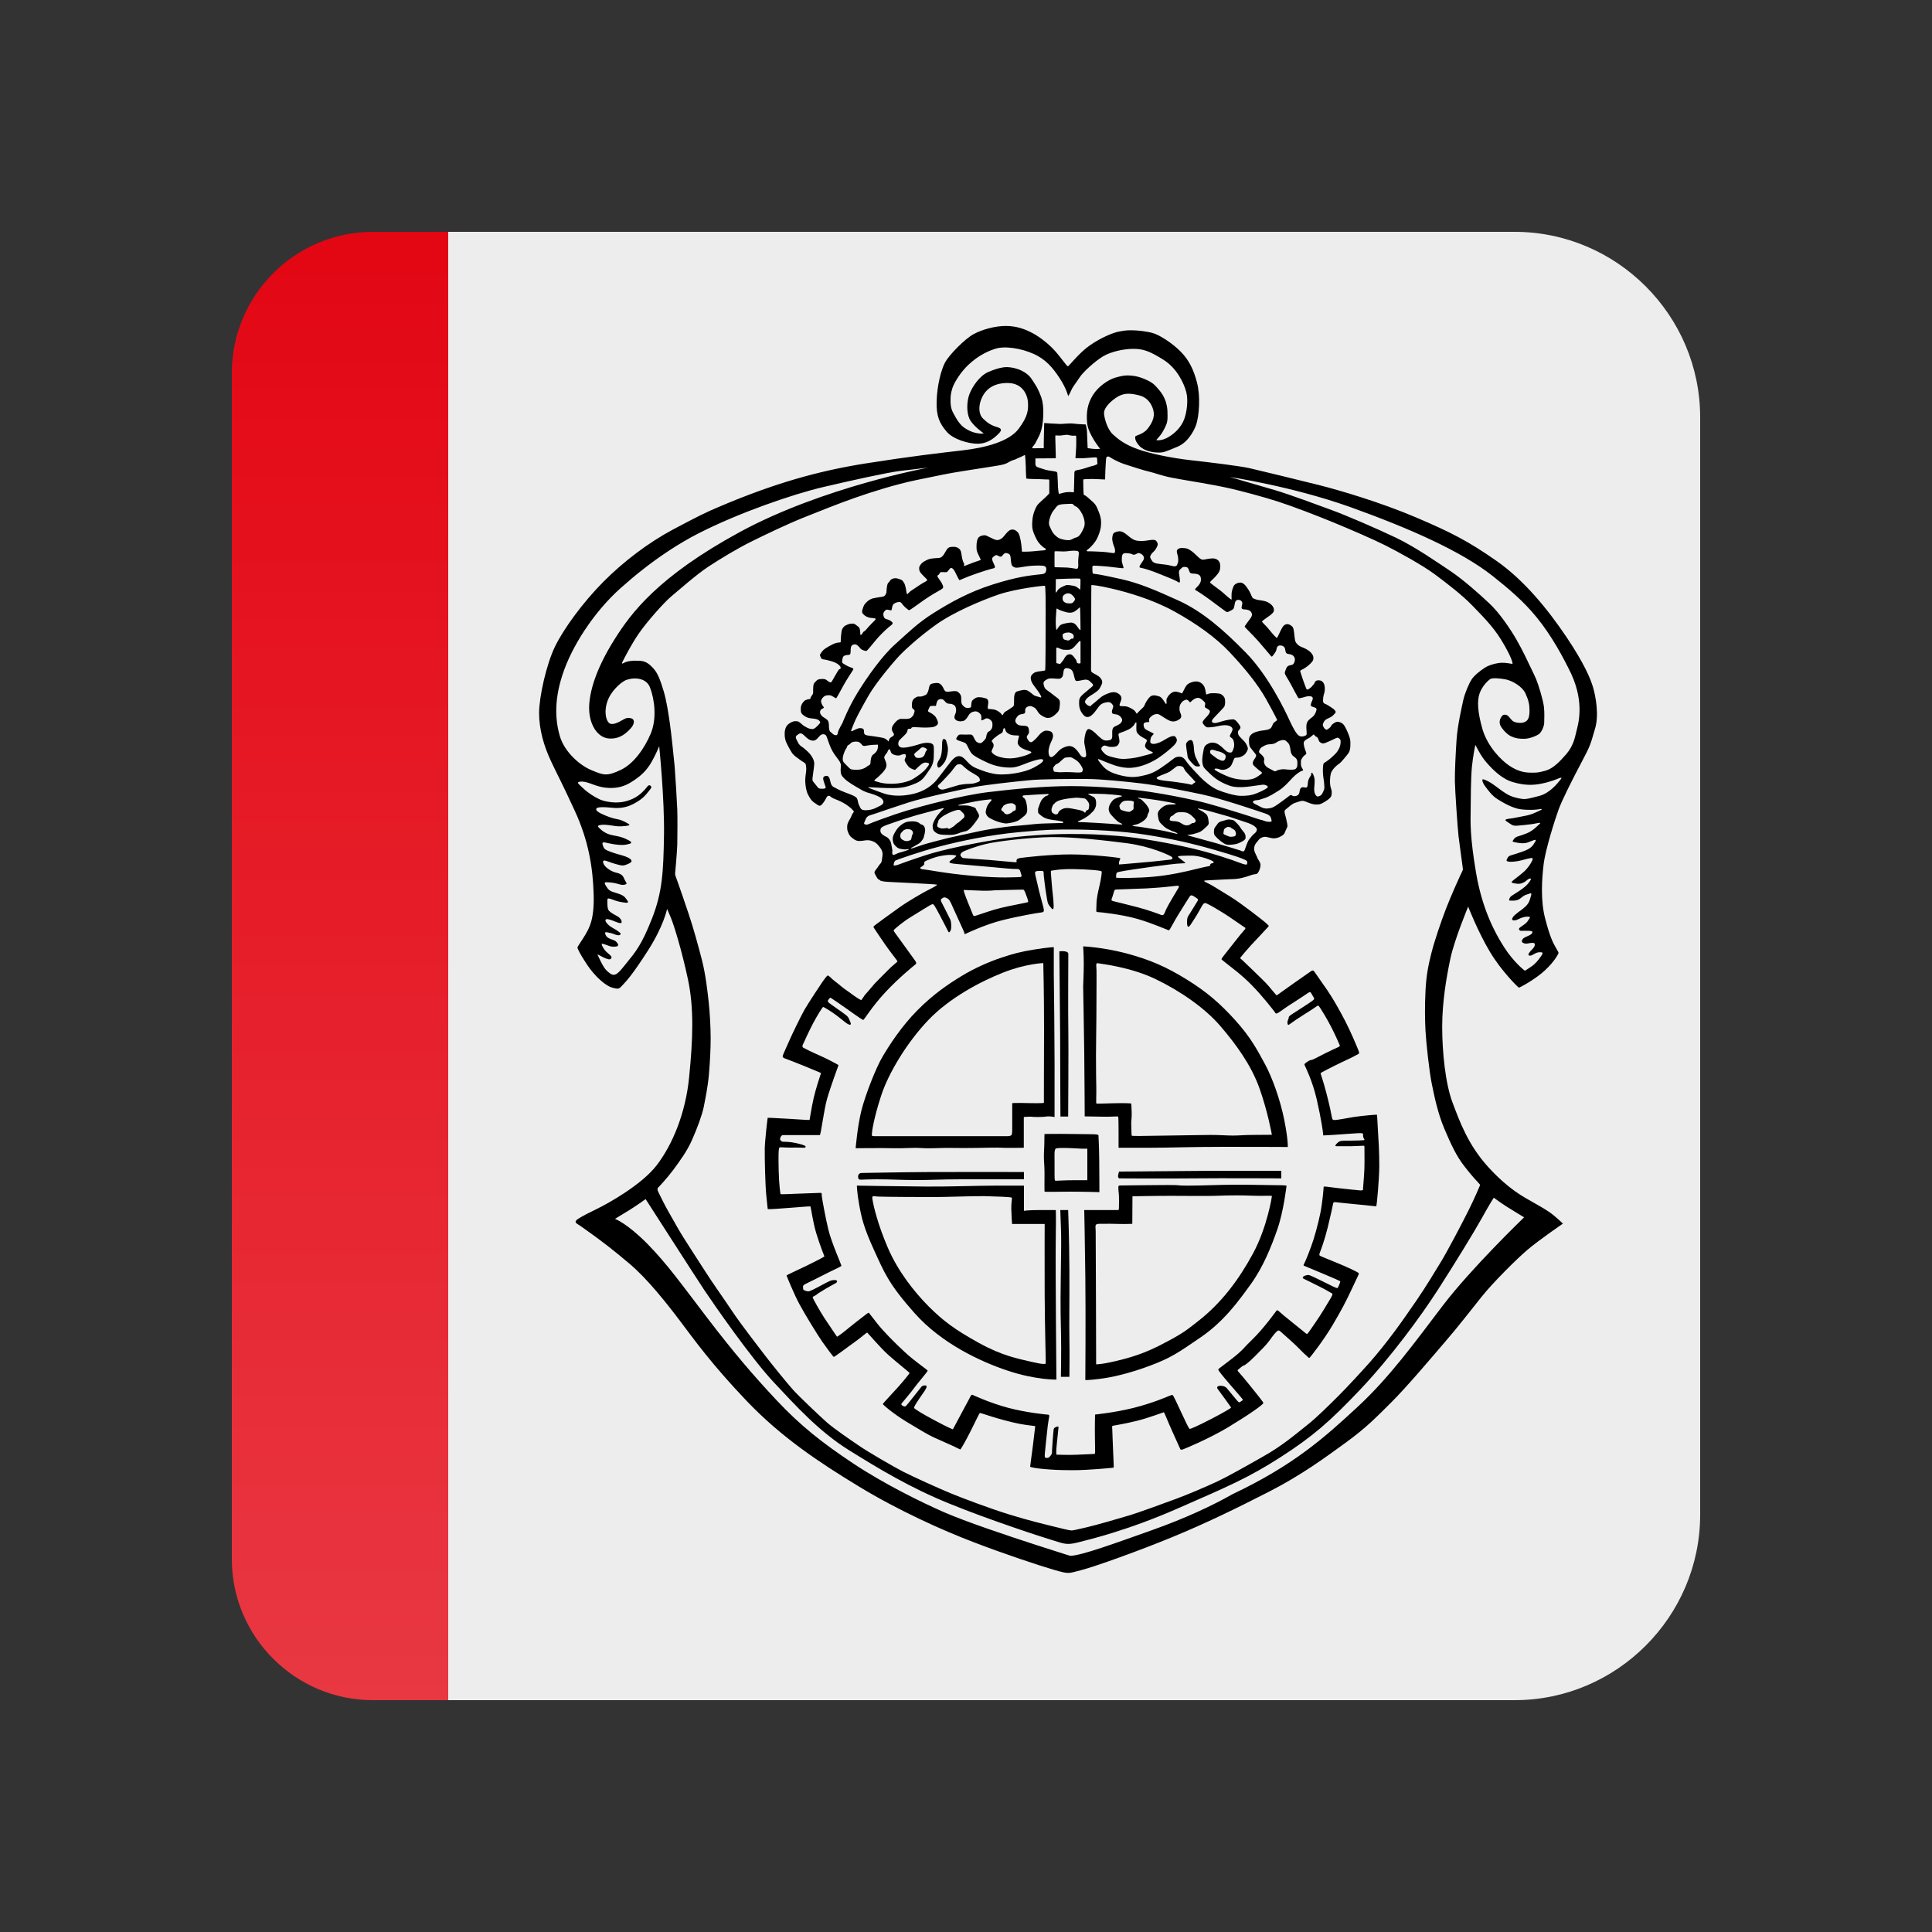 <?xml version="1.0" encoding="UTF-8"?>
<svg xmlns="http://www.w3.org/2000/svg" xmlns:xlink="http://www.w3.org/1999/xlink" version="1.1" x="0px" y="0px" viewBox="0 0 125 125" style="enable-background:new 0 0 125 125;" xml:space="preserve">
<rect x="0" y="0" width="125" height="125" fill="#333333" stroke="none"/>
<style type="text/css">
	.st0{fill:#EDEDED;}
	.st1{display:none;}
	.st2{display:inline;fill:#C8D400;}
	.st3{display:inline;fill:#FFCC00;}
	.st4{display:inline;fill:#83D0F5;}
	.st5{display:inline;fill:#F18700;}
	.st6{fill:#E30613;}
	.st7{display:inline;fill:#408927;}
	.st8{display:inline;fill:#2E4404;}
	.st9{display:inline;fill:#0087B1;}
	.st10{display:inline;fill:#B2C1C8;}
	.st11{opacity:0.2;fill:url(#SVGID_1_);}
	.st12{fill:none;}
</style>
<g id="Hintergrund">
	<path class="st0" d="M98,110H27c-6.6,0-12-5.4-12-12V27c0-6.6,5.4-12,12-12h71c6.6,0,12,5.4,12,12v71C110,104.6,104.6,110,98,110z"></path>
</g>
<g id="Balken_Grün" class="st1">
	<path class="st2" d="M29,15h-4.88C19.1,15,15,19.1,15,24.12v76.76c0,5.02,4.1,9.12,9.12,9.12H29V15z"></path>
</g>
<g id="Balken_Gelb" class="st1">
	<path class="st3" d="M29,15h-4.88C19.1,15,15,19.1,15,24.12v76.76c0,5.02,4.1,9.12,9.12,9.12H29V15z"></path>
</g>
<g id="Balken_Hellblau" class="st1">
	<path class="st4" d="M29,15h-4.88C19.1,15,15,19.1,15,24.12v76.76c0,5.02,4.1,9.12,9.12,9.12H29V15z"></path>
</g>
<g id="Balken_Orange" class="st1">
	<path class="st5" d="M29,15h-4.88C19.1,15,15,19.1,15,24.12v76.76c0,5.02,4.1,9.12,9.12,9.12H29V15z"></path>
</g>
<g id="Balken_Rot">
	<path class="st6" d="M29,15h-4.88C19.1,15,15,19.1,15,24.12v76.76c0,5.02,4.1,9.12,9.12,9.12H29V15z"></path>
</g>
<g id="Balken_Mittel-Grün" class="st1">
	<path class="st7" d="M29,15h-4.88C19.1,15,15,19.1,15,24.12v76.76c0,5.02,4.1,9.12,9.12,9.12H29V15z"></path>
</g>
<g id="Balken_Dunkel-Grün" class="st1">
	<path class="st8" d="M29,15h-4.88C19.1,15,15,19.1,15,24.12v76.76c0,5.02,4.1,9.12,9.12,9.12H29V15z"></path>
</g>
<g id="Balken_Gauting-Blau" class="st1">
	<path class="st9" d="M29,15h-4.88C19.1,15,15,19.1,15,24.12v76.76c0,5.02,4.1,9.12,9.12,9.12H29V15z"></path>
</g>
<g id="Balken_Grau" class="st1">
	<path class="st10" d="M29,15h-4.88C19.1,15,15,19.1,15,24.12v76.76c0,5.02,4.1,9.12,9.12,9.12H29V15z"></path>
</g>
<g id="Balken_Verlauf">
	<linearGradient id="SVGID_1_" gradientUnits="userSpaceOnUse" x1="22" y1="110" x2="22" y2="15">
		<stop offset="0" style="stop-color:#FFFFFF"></stop>
		<stop offset="1" style="stop-color:#FFFFFF;stop-opacity:0"></stop>
	</linearGradient>
	<path class="st11" d="M29,15h-4.88C19.1,15,15,19.1,15,24.12v76.76c0,5.02,4.1,9.12,9.12,9.12H29V15z"></path>
</g>
<g id="Wappen">
	<g>
		<path d="M69.11,72.24h-0.5c0,0-0.02-3.55-0.02-5.35l-0.05-5.34c0,0,0.57-0.07,0.58,0.16c0,0.24-0.02,3.94,0,4.91    S69.11,72.24,69.11,72.24z"></path>
		<path d="M72.4,75.8c0,0,2.32-0.02,5.84-0.05h4.66v0.49c0,0-3.8-0.02-5.7,0c-1.9,0.02-4.79,0-4.79,0S72.3,76.2,72.35,76    C72.4,75.8,72.4,75.8,72.4,75.8z"></path>
		<path d="M66.25,75.83v0.47c0,0-2.64,0-4.02,0c-1.38,0-1.92,0.05-2.92,0.05c-1,0-1.59-0.05-2.61-0.05s-1.11,0.08-1.16-0.05    c-0.05-0.13-0.03-0.36,0.22-0.36c0.25,0,2.44-0.05,4.4-0.06S66.25,75.83,66.25,75.83z"></path>
		<path d="M68.6,78.29h0.51c0,0,0.07,1.85,0.08,3.91c0.01,2.06-0.02,3.44,0,4.41c0.02,0.97,0,2.47,0,2.47s-0.12,0-0.26,0    c-0.13,0-0.29,0-0.29,0s0.03-1.73,0.01-2.64c-0.02-0.91-0.05-1.76-0.02-3.67c0.03-1.91,0.04-2.79,0.01-3.37    C68.62,78.8,68.6,78.29,68.6,78.29z"></path>
		<path d="M71.12,75.08c-0.01-1.03-0.05-1.53-0.05-1.62c0-0.1-0.45-0.07-1.62-0.09c-1.18-0.02-1.87,0-1.87,0s-0.01,0.03-0.01,0.43    c0,0.4-0.03,0.66-0.03,1.04s0.04,0.53,0.04,1.09c0,0.56-0.01,1.12,0,1.16c0.01,0.04,0.66,0.01,1.63,0.01    c0.97,0,1.92,0.03,1.92,0.03S71.13,76.11,71.12,75.08z M70.35,76.36c0,0-0.23,0-0.84,0s-0.94,0.03-1.1,0.03    c-0.16,0-0.18,0.09-0.18-0.39c0.01-0.48-0.01-1.26,0-1.44c0.01-0.18,0.07-0.24,0.07-0.24c0.08-0.06,0.5-0.05,0.9-0.04    c0.4,0.01,0.62,0.04,0.86,0.04s0.29,0,0.29,0V76.36z"></path>
		<path d="M68.21,65.7c0-0.69-0.03-2.06-0.03-2.73c0-0.67,0-1.69,0-1.69s-0.38,0.01-1.3,0.16c-0.91,0.15-1.26,0.25-2.06,0.51    s-1.79,0.7-2.61,1.2c-0.82,0.5-1.8,1.15-2.85,2.21c-1.05,1.06-1.81,2.25-2.25,2.99s-1.11,2.46-1.37,3.47    c-0.26,1.02-0.38,2.47-0.38,2.47s1.74-0.02,2.44,0c0.7,0.02,1.24-0.05,1.82-0.01c0.58,0.04,1.27-0.02,1.78-0.01    c0.5,0.01,1.41,0.01,1.82,0c0.41-0.01,1.4-0.03,1.61-0.01c0.22,0.02,1.41,0,1.41,0v-1.99c0,0,0.06-0.01,0.3-0.02    s0.16,0.02,0.62,0.02s0.51-0.04,0.67-0.04s0.4,0.04,0.4,0.04s0-1.16,0-2.29C68.24,68.86,68.21,66.39,68.21,65.7z M67.54,71.36    c0,0-0.26,0.03-1.01,0.01s-1.04,0-1.04,0s0,0.8,0,1.31c0,0.5,0.01,0.71-0.06,0.77c0,0-0.08,0.06-0.22,0.06s-8.44,0-8.63,0    c-0.2,0-0.17-0.04-0.17-0.15c0-0.11,0.11-0.97,0.59-2.44c0.47-1.47,1.67-3.46,3.06-4.92c1.4-1.46,3.37-2.49,4.83-3.07    s2.61-0.62,2.61-0.62s0.05,1.91,0.05,4.3C67.54,68.99,67.54,71.36,67.54,71.36z"></path>
		<path d="M83.09,72.45c-0.26-1.3-0.77-2.72-1.24-3.59c-0.47-0.86-0.9-1.71-1.91-2.83c-1.01-1.12-1.87-1.86-3.18-2.67    s-2.37-1.27-3.9-1.68c-1.52-0.4-2.78-0.45-2.78-0.45s0.04,0.54,0.04,1.13c0,0.59-0.04,1.38-0.04,1.47c0,0.1,0.05,2.54,0.07,4.21    c0.02,1.67,0.03,4.19,0.03,4.19s0.76,0.01,1.19,0.02s0.46-0.01,0.7-0.01s0.25-0.03,0.28,0.03c0.03,0.07,0.02,1.99,0.02,1.99    s0.6,0,1.97,0c1.37,0,2.63-0.06,4.84-0.06s4.14,0.01,4.14,0.01S83.35,73.75,83.09,72.45z M80.98,73.43    c-0.43,0-0.81,0.04-1.21,0.04s-0.85-0.04-1.41-0.04s-1.09,0.02-2.79,0.04c-1.7,0.02-2.34,0.05-2.35,0    c-0.02-0.05-0.02-0.61-0.03-0.75s0.04-0.41,0.03-0.72c-0.01-0.31-0.02-0.61-0.04-0.61s-0.34-0.03-1.15-0.01s-1.08,0.04-1.1,0.01    s0.01-0.61,0-1.01c-0.01-0.41-0.02-1.26-0.02-2.11c0-0.86,0.03-2.07,0.03-3.44s0.02-2.09-0.01-2.3c-0.03-0.27,0.09-0.21,0.15-0.2    c0.18,0.03,2.07,0.24,3.69,1.02s3.21,1.89,4.19,3.04c0.99,1.15,1.99,2.51,2.53,4.03s0.8,3,0.8,3S81.41,73.43,80.98,73.43z"></path>
		<path d="M82.53,76.68c-0.6,0-1.36-0.03-2.49-0.03s-2.26,0.06-3.16,0.06c-0.9,0-0.3-0.04-1.29-0.04s-2.91,0.03-3.09,0.03    c-0.17,0-0.14,0.05-0.14,0.23c0,0.18,0.04,0.23,0.04,0.7s0,0.66-0.04,0.66s-2.21,0-2.21,0s0.04,1.83,0.07,4.29    c0.03,2.46,0,6.71,0,6.71s0.27,0.01,0.94-0.08c0.67-0.08,1.79-0.31,3.19-0.83c1.4-0.52,1.85-0.84,3.34-1.86    c1.49-1.02,2.44-2.33,3.24-3.44s1.32-2.41,1.72-3.56c0.4-1.15,0.59-2.81,0.59-2.81S83.13,76.68,82.53,76.68z M81.08,81.08    c-0.9,1.67-2.05,3.24-3.63,4.45c-0.4,0.31-0.77,0.64-1.66,1.12c-0.89,0.48-1.73,0.93-3.11,1.29s-1.76,0.33-1.76,0.33    s-0.02-8.25-0.03-8.62s-0.08-0.46,0.25-0.47s1.06,0,1.36,0.01c0.3,0.01,0.76-0.01,0.76-0.01l0.01-1.78c0,0,1.38-0.03,2.54-0.03    c1.15,0,1.99,0.02,2.78,0c0.78-0.02,0.72-0.03,1.42-0.03s0.97,0.03,1.51,0.03c0.53,0,0.75-0.01,0.77,0S81.98,79.41,81.08,81.08z"></path>
		<path d="M68.32,85.63c-0.01-1.25-0.03-4.76-0.01-5.78c0.02-1.02,0-1.56,0-1.56s-0.3,0-1.05,0s-1.01,0.05-1.01,0.05v-1.63    c0,0-0.67,0-1.83,0c-1.16,0-2.85,0.07-4.45,0.06s-4.53-0.06-4.53-0.06s0,0.4,0.15,1.24c0.15,0.84,0.3,1.49,0.96,2.93    c0.66,1.44,0.93,2.18,2.65,4.11c1.73,1.93,4.21,3.1,6.02,3.7c1.81,0.6,3.13,0.57,3.13,0.57S68.33,86.88,68.32,85.63z M67.66,88.21    c-0.01,0.05-0.18,0.08-0.97-0.11c-0.79-0.19-1.81-0.36-3.35-1.21c-1.54-0.85-2.31-1.42-3.27-2.38c-0.96-0.97-1.99-2.29-2.64-3.81    c-0.65-1.52-0.91-2.67-0.97-3.03s-0.03-0.27,0.4-0.25c0.43,0.02,2.84,0.03,3.58,0.03c0.74,0,2.52-0.07,3.26-0.06    c0.74,0.02,1.72,0.05,1.76,0.1c0.04,0.06-0.04,0.27-0.03,0.72c0.01,0.45,0.05,0.98,0.05,0.98h2.11c0,0-0.01,2.47,0,4.56    C67.6,85.86,67.67,88.16,67.66,88.21z"></path>
		<path class="st12" d="M63.69,57.62c0.53,0.01,1.52-0.1,1.89-0.1s0.66-0.12,0.76,0.22s0.21,0.59,0.16,0.62    c-0.05,0.03-0.84,0.13-1.54,0.29c-0.71,0.16-1.28,0.34-1.57,0.44c-0.29,0.1-0.4,0.22-0.45,0.09c-0.05-0.13-0.14-0.38-0.3-0.81    c-0.16-0.43-0.29-0.83-0.29-0.83S63.35,57.61,63.69,57.62z"></path>
		<path class="st12" d="M72.11,57.56c0.02-0.01,0.69,0.02,2.12-0.08c1.43-0.1,2.04-0.22,2.05-0.2s0.01,0.09-0.08,0.23    c-0.08,0.14-0.44,0.7-0.62,1.05s-0.27,0.69-0.42,0.64c-0.15-0.05-0.45-0.21-1.43-0.47s-1.53-0.4-1.68-0.43    c-0.15-0.03-0.18,0.01-0.12-0.21C71.99,57.88,72.03,57.66,72.11,57.56z"></path>
		<path d="M80.59,54.14c-0.01-0.14-0.04-0.23-0.17-0.37s-0.19-0.29-0.34-0.45c-0.15-0.16-0.25-0.25-0.32-0.27    c-0.07-0.01-0.16-0.02-0.22-0.03c-0.15-0.01-0.31,0.07-0.45,0.1c-0.14,0.03-0.28,0.1-0.32,0.19c-0.04,0.08-0.21,0.23-0.22,0.37    c-0.01,0.14-0.03,0.27,0.05,0.38c0.08,0.1,0.19,0.21,0.34,0.33s0.35,0.28,0.57,0.27c0.22-0.01,0.47-0.03,0.64-0.11    c0.16-0.08,0.26-0.12,0.33-0.18S80.6,54.29,80.59,54.14z M79.93,54.07c-0.03,0.05-0.14,0.06-0.28,0.07    c-0.14,0.01-0.31-0.1-0.42-0.14c-0.12-0.04-0.06-0.13-0.05-0.26s0.12-0.18,0.25-0.24c0,0,0.19,0.01,0.21,0.05    c0.03,0.04,0.11,0.07,0.19,0.12c0.08,0.05,0.11,0.14,0.13,0.21C79.98,53.94,79.96,54.01,79.93,54.07z"></path>
		<path d="M77.05,47.88c0.13,0,0.17,0.25,0.19,0.45c0.01,0.2,0.03,0.49,0.15,0.72c0.12,0.23,0.17,0.38,0.22,0.42    c0.05,0.05,0.04,0.12-0.07,0.12c-0.11-0.01-0.18,0.03-0.36-0.16c-0.18-0.19-0.32-0.34-0.34-0.47c-0.02-0.12-0.04-0.24-0.07-0.47    c-0.03-0.23-0.05-0.36-0.01-0.42c0.05-0.06,0.1-0.14,0.16-0.16S77.05,47.88,77.05,47.88z"></path>
		<path d="M61.11,47.82c-0.1-0.03-0.16,0.01-0.16,0.42s-0.05,0.71-0.17,0.89s-0.15,0.27-0.14,0.38c0.01,0.11,0.05,0.18,0.14,0.14    c0.1-0.03,0.34-0.29,0.42-0.51c0.08-0.22,0.14-0.47,0.13-0.71c-0.01-0.24-0.11-0.44-0.11-0.49    C61.23,47.91,61.15,47.83,61.11,47.82z"></path>
		<path class="st12" d="M59.72,48.35"></path>
		<path d="M103.07,44.47c-0.16-0.56-0.58-1.56-1.75-3.3c-1.18-1.74-2.69-3.62-4.51-4.89c-1.82-1.27-2.93-1.84-5.21-2.81    s-4.93-1.75-6.24-2.08s-3.91-0.96-4.52-1.1c-0.62-0.14-2.51-0.37-3.76-0.51c-1.25-0.14-2.65-0.42-3.47-0.72    c-0.82-0.29-1.26-0.63-1.63-0.98c-0.37-0.35-0.56-1.14-0.55-1.38c0.01-0.23,0.23-0.58,0.74-0.94c0.51-0.37,0.95-0.32,1.49-0.19    c0.55,0.12,0.84,0.52,0.96,0.97c0.12,0.45-0.1,0.85-0.36,1.19c-0.26,0.34-0.74,0.45-0.78,0.48s-0.11,0.25,0.22,0.62    c0.33,0.37,0.92,0.45,1.26,0.45c0.34,0,0.41-0.04,1.23-0.38c0.82-0.34,1.18-1.36,1.18-1.36c0.23-0.63,0.3-1.92,0.08-2.77    s-0.52-1.48-1.08-2.04s-1.36-1.06-1.78-1.18c-0.42-0.12-1.01-0.18-1.37-0.18s-0.41,0.01-0.81,0.08s-1.18,0.4-1.89,0.89    s-1.36,1.36-1.43,1.36c-0.07,0-0.41-0.52-0.8-0.96c-0.39-0.44-0.95-0.9-1.47-1.18s-1.07-0.47-1.75-0.47s-1.51,0.22-2.08,0.53    c-0.58,0.32-1.56,1.32-1.84,1.82c-0.27,0.51-0.52,1.52-0.55,2.51c-0.03,0.99,0.19,1.43,0.63,1.96c0.44,0.53,1.45,0.8,2.02,0.8    c0.58,0,0.99-0.28,1.36-0.65c0.37-0.37-0.04-0.39-0.29-0.49c-0.25-0.1-0.41-0.19-0.72-0.49c-0.31-0.31-0.29-0.86-0.08-1.33    c0.21-0.47,0.66-0.97,1.67-0.97s1.3,0.82,1.32,1.27c0.02,0.45,0.02,0.86-0.6,1.69s-2.16,1.23-3.64,1.4s-3.32,0.38-6.3,0.85    c-2.99,0.48-5.82,1.25-9.54,2.84c-0.73,0.31-1.25,0.56-2.85,1.41c-1.6,0.85-3.23,2.08-4.55,3.41s-2.56,3.03-3.12,4.18    c-0.56,1.15-1.03,3.26-1.03,4.3c0,1.04,0.29,2.1,0.78,3.14s0.6,1.18,1.52,3.17c0.92,1.99,1.18,3.74,1.23,5.43    c0.05,1.69-0.32,2.21-0.53,2.59c-0.22,0.38-0.52,0.78-0.52,0.85c0.01,0.07,0.13,0.36,0.62,1.1c0.49,0.74,1.19,1.37,1.63,1.49    c0.44,0.12,0.44,0.08,0.67-0.16c0.23-0.25,0.59-0.6,1.63-2.22c1.04-1.62,1.25-2.71,1.25-2.71s0.04,0.07,0.25,0.58    c0.21,0.51,0.7,2.1,1.1,3.97c0.4,1.88,0.32,3.89,0.08,6.3c-0.23,2.41-1.11,4.44-2.1,5.73s-3.22,2.51-3.82,2.8    s-0.96,0.48-1.25,0.66c-0.29,0.18-0.16,0.27-0.08,0.33c0.08,0.05,0.33,0.21,1,0.7c0.67,0.49,1.29,0.95,2.41,1.9    s2.34,2.48,3.26,3.7c0.92,1.22,2.03,2.78,4.29,5.15c2.26,2.37,4.71,3.99,7.26,5.54c2.55,1.55,5.41,2.84,7.41,3.6    c2,0.77,4.29,1.53,5.26,1.81c0.97,0.27,0.86,0.23,1.75,0c0.89-0.23,3.76-1.26,5.89-2.14c2.14-0.88,4.13-1.85,6.22-2.92    c2.1-1.07,3.67-2.23,4.99-3.19s1.92-1.59,2.92-2.58s2.73-3.04,3.51-3.95c0.78-0.9,1.66-2.03,2.36-2.91    c0.7-0.88,2.22-2.4,2.96-3.03c0.74-0.63,2.29-1.69,2.29-1.69s-0.21-0.22-0.59-0.53c-0.38-0.32-0.89-0.59-1.41-0.89    s-1.49-0.78-2.81-2.22c-1.32-1.44-1.86-2.95-2.33-4.19c-0.47-1.25-0.67-3.3-0.67-4.91c0-1.6,0.27-3.18,0.53-4.41    c0.26-1.23,1.15-3.36,1.15-3.36s0.63,1.62,1.4,2.91c0.77,1.29,1.84,2.32,1.88,2.33c0.04,0.01,1.06-0.53,1.69-1.12    c0.63-0.58,0.88-1.09,0.88-1.13s-0.11-0.21-0.23-0.43c-0.12-0.22-0.32-0.57-0.63-1.76c-0.32-1.19-0.22-2.58-0.11-3.52    c0.11-0.95,0.74-2.93,0.97-3.56s0.9-1.96,1.49-3.07c0.59-1.11,0.58-1.18,0.85-2.1C103.48,46.31,103.24,45.04,103.07,44.47z     M66.26,24.07c-0.42-0.26-0.93-0.32-1.14-0.32c-0.21,0-0.6,0.07-1.18,0.32c-0.58,0.25-1.03,0.96-1.21,1.41s-0.21,1.19,0,1.63    s0.92,0.93,0.92,0.93s-0.16,0.03-0.34,0c-0.18-0.03-0.4-0.05-0.82-0.3c-0.42-0.25-0.62-0.67-0.81-1.01s-0.18-0.67-0.18-0.85    s0-0.4,0.12-0.77c0.12-0.37,0.55-1.06,1.06-1.53s1.07-0.81,1.7-1.01c0.63-0.21,1.7-0.03,2.48,0.32c0.78,0.34,1.26,0.9,1.7,1.58    c0.44,0.67,0.55,1.16,0.55,1.16s0.11-0.16,0.21-0.4c0.1-0.23,0.3-0.45,0.53-0.81c0.23-0.36,1.01-1.06,1.51-1.36    c0.49-0.3,1.33-0.49,1.97-0.49s1.06,0.15,1.95,0.71c0.89,0.56,1.33,1.55,1.47,2.08c0.14,0.53,0.04,1.32-0.14,1.78    c-0.18,0.47-0.56,0.88-1.03,1.15c-0.47,0.27-0.77,0.18-0.77,0.18s0.11-0.12,0.2-0.23c0.09-0.11,0.19-0.23,0.36-0.57    c0.17-0.34,0.17-0.5,0.17-0.76s0-0.42-0.05-0.67s-0.16-0.61-0.48-0.99c-0.32-0.38-0.43-0.5-0.94-0.72    c-0.5-0.22-0.91-0.24-1.1-0.24s-0.34,0.01-0.8,0.14c-0.46,0.13-1.11,0.57-1.46,1.13c-0.35,0.57-0.44,1.12-0.37,1.83    c0.07,0.71,0.84,1.65,0.84,1.65s-0.25,0.02-0.46,0c-0.22-0.02-0.35-0.05-0.35-0.05s-0.03-0.75-0.04-1.04    c-0.01-0.29-0.09-0.49-0.09-0.49s-0.44-0.01-0.75-0.05c-0.31-0.04-0.68,0.02-0.87,0.02s-1.06-0.06-1.06-0.06s-0.01,0.5-0.02,0.86    c-0.01,0.36-0.01,0.77-0.01,0.77s-0.25-0.01-0.4,0s-0.35,0-0.35,0l0.03-0.09c0,0,0,0,0.09-0.11c0.09-0.11,0.1-0.16,0.28-0.5    s0.26-0.68,0.3-1.12s0.03-0.88-0.04-1.22s-0.3-0.85-0.48-1.11S66.69,24.33,66.26,24.07z M70.61,37.86    c0.01-0.02,0.43,0.01,1.36,0.23c0.93,0.22,2.56,0.67,4.01,1.47c1.45,0.8,2.71,1.71,3.58,2.64c0.88,0.93,1.8,2.03,2.36,3.04    s0.71,1.32,0.71,1.35s-0.19,0.11-0.27,0.25c-0.08,0.14-0.05,0.35-0.51,0.4s-0.73,0.14-0.88,0.27c-0.14,0.13-0.16,0.21-0.16,0.4    s0.01,0.36,0.1,0.47s0.2,0.25,0.27,0.34c0.07,0.09,0.13,0.14,0.06,0.27c-0.07,0.12-0.16,0.23-0.18,0.33    c-0.01,0.1-0.01,0.16,0.12,0.27c0.12,0.12,0.31,0.27,0.38,0.32c0.08,0.05,0.15,0.1-0.02,0.21c-0.17,0.1-0.35,0.33-0.93,0.33    c-0.58,0-0.97-0.11-1.46-0.34c-0.49-0.23-0.63-0.33-0.55-0.37s0.26,0.01,0.36,0.05c0.1,0.03,0.27,0.04,0.45-0.06    c0.18-0.1,0.23-0.13,0.34-0.4c0.11-0.27,0.09-0.31,0.27-0.31s0.33-0.07,0.47-0.17c0.14-0.1,0.25-0.34,0.25-0.42    c-0.01-0.09-0.09-0.31-0.23-0.46c-0.14-0.15-0.35-0.34-0.38-0.42c-0.03-0.09-0.06-0.21,0.01-0.29c0.08-0.09,0.16-0.16,0.09-0.29    c-0.08-0.13-0.28-0.43-0.44-0.43s-0.45,0.05-0.66,0.11c-0.22,0.06-0.39,0.13-0.53,0.13c-0.14,0-0.29-0.07-0.1-0.29    c0.19-0.22,0.61-0.63,0.69-0.74s0.08-0.28,0.07-0.47s-0.19-0.36-0.35-0.4c-0.16-0.03-0.48-0.04-0.61-0.02    c-0.13,0.02-0.24,0.09-0.26,0.07c-0.02-0.02-0.03-0.38-0.16-0.57s-0.37-0.34-0.71-0.24c-0.34,0.1-0.4,0.2-0.51,0.4    c-0.11,0.2-0.16,0.34-0.19,0.34s-0.3-0.14-0.48-0.11c-0.18,0.03-0.37,0.21-0.42,0.31s-0.11,0.13-0.1,0.27    c0.01,0.14,0.03,0.32-0.09,0.14s-0.22-0.37-0.4-0.42c-0.19-0.05-0.44-0.15-0.64,0.1c-0.2,0.25-0.25,0.38-0.29,0.49    c-0.05,0.11-0.15,0.19-0.28,0.31c-0.13,0.12-0.2,0.22-0.23,0.22s-0.04-0.16-0.27-0.29c-0.23-0.13-0.34-0.19-0.58-0.19    s-0.31,0.01-0.21-0.23c0.1-0.23,0.12-0.38-0.05-0.53c-0.18-0.15-0.38-0.21-0.75-0.06c-0.37,0.14-0.49,0.27-0.71,0.46    c-0.21,0.19-0.38,0.29-0.38,0.33c0,0.03-0.04,0.04-0.14,0.01c-0.1-0.03-0.25-0.17-0.25-0.26c0-0.09,0.11-0.25,0.32-0.38    c0.21-0.13,0.56-0.34,0.64-0.51s0.23-0.34,0.11-0.55c-0.12-0.21-0.3-0.29-0.47-0.38c-0.16-0.09-0.21-0.11-0.21-0.27    s0.01-2.4,0.01-2.4C70.61,38.52,70.6,37.88,70.61,37.86z M72.58,36.24c0.01-0.16-0.03-0.44,0.21-0.45s0.43,0.04,0.48,0.08    c0.05,0.03,0.14,0.03,0.23-0.02s0.16-0.12,0.35,0c0.19,0.12,0.19,0.29,0.12,0.4c-0.07,0.11-0.24,0.34-0.24,0.4    c0,0.06-0.03,0.07,0.14,0.1s0.61,0.16,1.19,0.4c0.58,0.23,0.94,0.38,1.08,0.46c0.14,0.08,0.21,0.15,0.2-0.05    c-0.01-0.2-0.05-0.34-0.06-0.47c-0.01-0.14,0.01-0.21,0.13-0.3c0.12-0.1,0.09-0.11,0.21-0.11s0.23,0,0.29,0.17    c0.06,0.17,0.06,0.25,0.26,0.26s0.45,0.02,0.51,0.23c0.05,0.21,0.01,0.37-0.16,0.56s-0.26,0.23-0.15,0.29    c0.11,0.06,0.47,0.29,0.96,0.65c0.49,0.36,0.99,0.75,1.05,0.76c0.05,0.01,0.17-0.05,0.3-0.12c0.13-0.07,0.15-0.1,0.19-0.31    c0.03-0.21,0.07-0.37,0.26-0.36c0.19,0.01,0.25,0.15,0.25,0.23c-0.01,0.08-0.06,0.25-0.05,0.29c0.01,0.03,0.03,0.1,0.2,0.1    s0.35,0.06,0.41,0.16s0.12,0.2-0.04,0.42c-0.16,0.22-0.38,0.5-0.37,0.54c0.01,0.04,0.51,0.51,0.88,0.93    c0.37,0.42,0.71,0.84,0.79,0.93s0.08,0.11,0.2-0.05c0.12-0.16,0.18-0.26,0.19-0.36c0.01-0.1,0.07-0.24,0.23-0.24    s0.28,0.07,0.32,0.21c0.03,0.14,0.03,0.29,0.16,0.33c0.14,0.03,0.29,0.03,0.4,0.16c0.1,0.12,0.1,0.27,0.03,0.42    s-0.18,0.14-0.25,0.16s-0.2,0.02-0.28,0.25c-0.08,0.23-0.1,0.25-0.04,0.36c0.05,0.11,0.16,0.26,0.36,0.63    c0.2,0.37,0.4,0.75,0.45,0.83c0.04,0.08,0.05,0.07,0.19,0.05c0.14-0.02,0.37-0.12,0.53-0.12s0.31,0.05,0.22,0.26    c-0.09,0.21-0.14,0.33-0.07,0.39c0.08,0.06,0.36,0.08,0.34,0.21c-0.02,0.13-0.1,0.36-0.27,0.49c-0.17,0.14-0.34,0.23-0.38,0.49    c-0.04,0.26,0.05,0.6-0.01,0.67c-0.06,0.07-0.34,0.16-0.49,0.04c-0.16-0.12-0.35-0.44-0.62-1.03c-0.27-0.59-1.35-2.85-2.8-4.33    c-1.45-1.48-2.8-2.66-4.35-3.37c-1.56-0.71-2.6-1.14-3.67-1.38c-1.07-0.24-1.51-0.32-1.69-0.34c-0.18-0.02-0.22,0-0.22-0.21    c0-0.21-0.04-0.32,0.08-0.33s0.85,0.05,0.85,0.05c0.77,0.08,1.06,0.14,1.08,0.1S72.57,36.4,72.58,36.24z M85.67,50.67    c0.02,0.26,0.03,0.31-0.01,0.43c-0.04,0.12-0.12,0.27-0.17,0.33c-0.05,0.05-0.21,0.12-0.26,0.1c-0.05-0.01-0.16-0.11-0.19-0.32    s0-0.22,0.01-0.47s0.03-0.37-0.08-0.62c-0.11-0.25-0.14-0.07-0.14,0.01c-0.01,0.08-0.07,0.08-0.15,0.27    c-0.08,0.2-0.05,0.25-0.08,0.42c-0.03,0.17-0.09,0.14-0.23,0.12s-0.16,0-0.23,0.08c-0.06,0.08-0.05,0.25-0.1,0.34    c-0.04,0.08-0.12,0.13-0.25,0.15c-0.14,0.02-0.2-0.06-0.26-0.07c-0.06-0.01-0.08,0.03-0.23,0.14c-0.16,0.12-0.38,0.29-0.64,0.47    s-0.38,0.24-0.66,0.26c-0.27,0.02-0.46-0.12-0.6-0.19c-0.14-0.07-0.29-0.13-0.33-0.21c-0.03-0.08,0.08-0.13,0.24-0.14    c0.16-0.01,0.12-0.01,0.47-0.12c0.35-0.11,0.63-0.3,0.97-0.51c0.34-0.21,0.66-0.59,0.88-0.82c0.22-0.23,0.49-0.42,0.62-0.45    c0.12-0.02,0.03-0.1-0.03-0.22c-0.06-0.12-0.05-0.23-0.05-0.33c-0.01-0.1,0.01-0.17,0.08-0.27c0.06-0.1,0.1-0.14,0.21-0.22    c0.11-0.08,0.04-0.15-0.01-0.3s-0.08-0.23-0.1-0.42s0.2-0.29,0.38-0.38c0,0,0.23-0.19,0.26-0.21s0.08,0.12,0.18,0.15    c0.1,0.03,0.14,0.2,0.17,0.27c0.03,0.08,0.17,0.16,0.25,0.16c0.08,0.01,0.23-0.06,0.46-0.16c0.23-0.1,0.39-0.2,0.47-0.21    c0.08-0.01,0.19,0.08,0.21,0.16c0.01,0.08,0.03,0.26-0.08,0.51c-0.11,0.25-0.23,0.36-0.48,0.59c-0.25,0.23-0.47,0.35-0.51,0.38    c-0.04,0.03-0.07,0.15-0.07,0.53C85.6,50.28,85.65,50.41,85.67,50.67z M80.69,55.86c0.01,0.05,0.03,0.16-0.46-0.03    c-0.49-0.19-1.81-0.64-3.14-0.95s-3.43-0.7-4.8-0.8c-1.37-0.1-1.73-0.12-3.09-0.12c-1.36,0-3.03,0.11-4.45,0.32    c-1.42,0.21-3.71,0.67-4.89,1.06c-1.19,0.39-1.53,0.53-1.73,0.6C57.95,56.01,57.83,56,57.83,56c-0.03-0.02,0.01-0.28,0.12-0.33    c0.1-0.05,1.49-0.55,2.87-0.91c1.38-0.36,3.2-0.74,5.1-0.92c1.9-0.18,2.37-0.17,3.47-0.17s3.17,0.08,4.83,0.35    c1.67,0.27,2.84,0.53,4.37,0.97c1.53,0.44,1.7,0.53,1.94,0.63C80.77,55.72,80.68,55.81,80.69,55.86z M78.29,56.01    c0,0.03-0.12,0.02-0.84,0.2s-1.77,0.42-2.8,0.51c-1.03,0.1-2.41,0.09-2.43,0.07c0,0-0.02-0.05,0-0.21    c0.02-0.16,0.07-0.14,0.28-0.19c0.21-0.05,1.36-0.22,2.03-0.31c0.66-0.09,1.63-0.22,1.94-0.22c0.31-0.01,0.24-0.02,0.11-0.13    c-0.13-0.11-0.29-0.21-0.36-0.29c-0.06-0.08,0.42-0.08,0.89-0.08s1.12,0.23,1.32,0.34c0.19,0.11,0.07,0.14-0.04,0.16    C78.28,55.9,78.29,55.98,78.29,56.01z M79.55,62.49c0.24,0.2,0.73,0.53,1.44,1.25s1.37,1.59,1.46,1.7    c0.09,0.11,0.06,0.22,0.34,0.03c0.29-0.19,0.25-0.2,1.09-0.73s0.86-0.64,0.95-0.49c0.08,0.15,0.15,0.25,0.18,0.31    c0.03,0.06,0.03,0.1-0.1,0.19c-0.13,0.09-0.27,0.2-0.78,0.52c-0.5,0.33-0.75,0.45-0.75,0.56S83.31,66,83.3,66.11    c-0.01,0.1,0.01,0.2,0.06,0.2c0.05,0,0.19-0.15,0.95-0.63c0.77-0.48,0.82-0.54,0.89-0.58c0.07-0.03,0.07-0.11,0.22,0.12    c0.15,0.23,0.42,0.67,0.7,1.21c0.28,0.54,0.52,1.1,0.55,1.17s0.02,0.11-0.13,0.17c-0.15,0.06-0.3,0.14-0.82,0.39    c-0.51,0.26-0.8,0.42-0.88,0.42s-0.21,0.08-0.29,0.14s-0.18,0.11-0.14,0.2c0.04,0.09,0.5,0.99,0.78,2.2    c0.28,1.21,0.42,2.19,0.42,2.27c0,0.07-0.02,0.07,0.07,0.07s1.06-0.06,1.55-0.1s0.79-0.05,0.88-0.04    c0.09,0.01,0.08,0.05,0.08,0.14c0,0.09,0.01,0.13,0.04,0.18c0.03,0.05,0.09,0.13,0,0.13c-0.09,0.01-0.36,0.03-0.88,0.03    s-0.64-0.01-0.8,0.13c-0.15,0.14-0.22,0.23-0.06,0.23s0.65,0,0.93,0c0.27,0,0.63-0.03,0.75-0.03s0.11-0.03,0.11,0.24    s0.02,1.17-0.03,1.72c-0.04,0.54-0.05,0.68-0.06,0.78s0.04,0.16-0.18,0.15c-0.22-0.02-0.95-0.09-1.53-0.16    c-0.58-0.07-0.84-0.12-0.84-0.07c0,0.05-0.07,0.99-0.21,1.68c-0.14,0.69-0.39,1.62-0.6,2.18s-0.27,0.72-0.38,0.96    s-0.16,0.26-0.04,0.3c0.12,0.05,0.46,0.19,1.22,0.51s0.98,0.42,1.03,0.45s0.07,0.02,0.04,0.11c-0.03,0.09-0.12,0.35-0.18,0.36    c-0.06,0.01-0.49-0.21-0.97-0.45c-0.48-0.24-0.71-0.34-0.81-0.38c-0.1-0.04-0.22-0.01-0.34,0.04c-0.12,0.05-0.16,0.14-0.04,0.19    s0.5,0.25,0.97,0.48s0.74,0.41,0.81,0.44s0.13,0.05-0.06,0.36c-0.19,0.31-0.57,0.97-0.94,1.5c-0.37,0.53-0.52,0.78-0.57,0.78    c-0.05,0.01-0.08-0.03-0.24-0.16s-0.92-0.74-1.26-1.02c-0.34-0.28-0.41-0.41-0.49-0.31c0,0-0.8,1.12-1.54,1.84    s-0.41,0.46-0.91,0.91c-0.5,0.44-1.29,0.98-1.31,1.04c-0.02,0.05,0.3,0.44,0.73,0.94c0.42,0.49,0.88,1.01,0.87,1.03    c-0.01,0.02-0.2,0.17-0.26,0.16c-0.06-0.01-0.67-0.79-0.8-0.93c-0.13-0.13-0.3-0.14-0.41-0.14s-0.27,0.06-0.17,0.2    c0.1,0.14,0.89,1.2,0.87,1.22c-0.02,0.02-0.34,0.24-1.27,0.72c-0.93,0.48-1.34,0.65-1.4,0.65c-0.06,0-0.26-0.44-0.53-1.02    s-0.52-1.12-0.57-1.16c-0.05-0.03-0.1-0.01-0.22,0.04c-0.12,0.05-1.08,0.47-2.32,0.78c-1.24,0.31-2.49,0.43-2.49,0.43    s-0.02,0.8-0.01,1.42s0.02,1.09,0,1.12c-0.02,0.02-0.66,0.03-1.16,0.06s-1.28-0.01-1.31,0s-0.05-0.14,0-0.65    c0.05-0.51,0.1-0.95,0.11-1.06c0.01-0.11,0.01-0.14-0.11-0.1c-0.11,0.05-0.19,0.04-0.21,0.26c-0.02,0.23-0.08,0.94-0.09,1.2    c-0.01,0.26,0.01,0.27-0.09,0.4c-0.1,0.13-0.15,0.16-0.25,0.16c-0.1,0-0.16-0.01-0.13-0.28c0.03-0.27,0.12-1.25,0.19-1.81    s0.16-0.7,0.03-0.71c-0.13-0.01-1.42-0.13-2.61-0.45c-1.19-0.32-2.21-0.8-2.28-0.83c-0.07-0.03-0.11,0.04-0.13,0.08    c-0.02,0.05-0.29,0.54-0.6,1.12c-0.31,0.58-0.55,1.03-0.55,1.03s-0.32-0.12-1.19-0.59c-0.87-0.46-1.31-0.75-1.32-0.8    c-0.01-0.05,0.11-0.27,0.36-0.63c0.25-0.36,0.45-0.63,0.45-0.73c-0.01-0.1-0.02-0.09-0.12-0.09s-0.17,0.03-0.22,0.09    c-0.05,0.07-0.57,0.72-0.73,0.92c-0.16,0.2-0.27,0.35-0.34,0.35c-0.08,0-0.28-0.1-0.21-0.19c0.07-0.09,0.69-0.82,0.81-1    c0.12-0.18,0.87-1.06,0.88-1.12c0.01-0.06-0.79-0.57-1.48-1.21c-0.68-0.63-1.36-1.32-1.76-1.82s-0.56-0.73-0.57-0.73    c-0.02-0.01-0.17,0.1-0.32,0.22c-0.15,0.12-0.63,0.48-0.92,0.72c-0.29,0.25-0.8,0.64-0.82,0.61s-0.52-0.76-0.81-1.2    c-0.29-0.45-0.76-1.28-0.76-1.34c0-0.06,0.19-0.12,0.23-0.16c0.04-0.05,0.36-0.25,0.65-0.42c0.29-0.17,0.54-0.3,0.63-0.35    c0.08-0.06,0.14-0.19-0.1-0.19s-0.39,0.1-0.7,0.26s-0.49,0.27-0.69,0.36c-0.21,0.09-0.26,0.14-0.43,0.09    c-0.17-0.06-0.21-0.05-0.21-0.2s-0.07-0.16,0.38-0.37s0.98-0.5,1.38-0.69c0.41-0.19,0.72-0.34,0.72-0.38    c0.01-0.03-0.65-1.51-0.85-2.35c-0.2-0.84-0.4-1.97-0.42-2.15c-0.02-0.18,0.03-0.22-0.13-0.21c-0.15,0.01-0.94,0.03-1.39,0.05    s-1.14,0.05-1.15,0.03c-0.01-0.03-0.1-0.59-0.12-1.53s-0.02-1.46,0.06-1.49c0.08-0.03,0.41,0.02,0.76,0.01    c0.35-0.01,0.79,0.01,0.85,0.01c0.06-0.01,0.13-0.08,0.01-0.14s-0.53-0.17-0.82-0.21c-0.29-0.04-0.49-0.04-0.58-0.04    s-0.21-0.11-0.19-0.2c0.02-0.09,0.08-0.23,0.2-0.23s2.3,0,2.37,0c0.07,0,0.26-1.6,0.47-2.34c0.21-0.74,0.73-2.15,0.74-2.18    c0.01-0.03-0.91-0.5-1.31-0.67c-0.4-0.17-0.93-0.44-0.98-0.47c-0.05-0.03-0.06-0.13,0-0.23c0.06-0.1,0.33-0.75,0.64-1.33    c0.31-0.58,0.62-1.07,0.66-1.07s0.54,0.3,0.88,0.56s0.58,0.47,0.69,0.53c0.11,0.07,0.29,0.12,0.19-0.1    c-0.1-0.21-0.08-0.31-0.32-0.49c-0.24-0.19-1-0.7-1.07-0.77c-0.07-0.08-0.1-0.12-0.04-0.19c0.05-0.06,0.12-0.15,0.14-0.14    c0.03,0.01,0.66,0.44,1.04,0.71c0,0,1.02,0.74,1.08,0.73c0.06,0,0.56-0.86,1.44-1.8c0.88-0.94,1.81-1.69,1.9-1.76    c0.09-0.07,0.14-0.11,0-0.3c-0.14-0.19-1.18-1.63-1.28-1.77c-0.1-0.14-0.13-0.16-0.01-0.26c0.12-0.1,0.48-0.43,1.03-0.77    c0.56-0.34,1.19-0.74,1.3-0.79c0.11-0.05,0.14-0.08,0.25,0.09s0.53,0.97,0.67,1.25c0.14,0.28,0.21,0.43,0.25,0.44    c0.03,0.01,0.13-0.11,0.14-0.27c0.01-0.16,0.01-0.4-0.06-0.56c-0.08-0.16-0.48-0.97-0.55-1.09c-0.07-0.13-0.08-0.21-0.01-0.25    c0.07-0.04,0.14-0.14,0.32-0.05c0.17,0.08,0.21,0.14,0.41,0.6c0.21,0.47,0.56,1.24,0.65,1.43c0.1,0.19,0.1,0.32,0.13,0.31    c0.03-0.01,0.06-0.03,0.06-0.03c0.07-0.03,1.23-0.59,2.35-0.87s2.3-0.48,2.5-0.5c0.2-0.02,0.23-0.06,0.17-0.32    c-0.06-0.27-0.25-0.88-0.4-1.58s-0.27-0.78,0.11-0.79c0.38-0.01,0.28,0.01,0.31,0.29c0.03,0.28,0.09,0.8,0.16,1.21    c0.07,0.41,0.07,0.6,0.23,0.78c0.15,0.19,0.26,0.35,0.25-0.07c-0.01-0.42-0.08-0.81-0.12-1.36c-0.04-0.54-0.08-0.85-0.05-0.86    c0.03-0.01,0.62-0.13,1.49-0.11c0.87,0.02,1.78,0.08,1.79,0.16c0.01,0.08-0.04,0.47-0.14,0.9c-0.1,0.42-0.2,0.86-0.2,1.23    s-0.06,0.49,0.07,0.49c0.13,0,1.56,0.15,2.57,0.44c1.01,0.29,1.99,0.74,2.05,0.74c0.06-0.01,0.31-0.55,0.64-1.07    c0.32-0.53,0.63-1,0.69-1.1c0.07-0.1,0.11-0.15,0.36,0.02c0.25,0.16,0.21,0.16,0.14,0.29c-0.07,0.12-0.29,0.48-0.45,0.73    c-0.16,0.25-0.21,0.29-0.21,0.59s0.06,0.46,0.27,0.12c0.21-0.34,0.25-0.36,0.52-0.84s0.29-0.58,0.53-0.45    c0.25,0.12,0.63,0.34,1.06,0.61c0.43,0.27,1.19,0.81,1.3,0.88s0.16,0.06-0.03,0.27c-0.19,0.21-0.52,0.64-0.9,1.12    s-0.51,0.63-0.52,0.7C79.05,62.11,79.31,62.29,79.55,62.49z M61.9,55.9c0.76,0.07,1.79,0.16,2.38,0.21s0.97,0.1,1.31,0.11    c0.34,0.01,0.37-0.03,0.44,0.21c0.07,0.24,0.13,0.32-0.1,0.32s-1.15,0.08-2.96-0.08s-2.88-0.39-3.13-0.41    c-0.25-0.02-0.38-0.07-0.25-0.16c0.12-0.09,0.22-0.11,0.21-0.25c-0.01-0.14,0.1-0.14,0.29-0.23s0.55-0.19,0.55-0.19    c0.66-0.16,0.99-0.12,1.12-0.1c0.13,0.03,0.17,0.02-0.05,0.21C61.47,55.71,61.14,55.84,61.9,55.9z M72.48,55.53    c-0.01-0.04-1.86-0.25-3.2-0.25c-1.34,0-2.91,0.18-3.26,0.23c-0.36,0.05-0.22,0.23-0.25,0.27c-0.03,0.03-0.98-0.08-1.75-0.14    c-0.77-0.05-1.56-0.11-1.67-0.12c-0.12-0.01-0.13-0.07-0.19-0.14c-0.05-0.07-0.01-0.16,0.09-0.24c0.1-0.08,0.82-0.36,1.52-0.53    c0.71-0.18,2.85-0.43,4.23-0.45c1.38-0.02,3.42,0.2,4.94,0.4c1.52,0.21,2.61,0.73,2.81,0.84c0.2,0.11,0.09,0.21-0.05,0.22    c-0.14,0.01-0.92,0.11-1.53,0.16s-1.75,0.16-1.77,0.15c0,0-0.01-0.11,0.01-0.19C72.43,55.66,72.5,55.57,72.48,55.53z M72.26,57.55    c0.12,0,1.9-0.07,1.9-0.07c1.02-0.06,1.34-0.1,1.7-0.14s0.48-0.07,0.39,0.1c-0.1,0.17-0.68,1.12-0.8,1.39    c-0.12,0.28-0.15,0.44-0.34,0.36c-0.19-0.08-0.86-0.32-1.5-0.49c-0.64-0.17-1.41-0.35-1.56-0.39c-0.14-0.04-0.16-0.06-0.12-0.16    s0.1-0.31,0.14-0.45C72.11,57.56,72.14,57.55,72.26,57.55z M66.52,58.36c-0.03,0.04-1.11,0.22-1.76,0.38    c-0.65,0.16-1.16,0.36-1.4,0.43s-0.35,0.15-0.4,0.04s-0.13-0.31-0.33-0.81c-0.2-0.5-0.31-0.82-0.27-0.82    c0.04,0,0.83,0.04,1.25,0.05s0.78-0.03,0.78-0.03c1.07-0.03,1.61-0.04,1.71-0.04s0.14-0.04,0.23,0.18    C66.41,57.94,66.55,58.32,66.52,58.36z M57.65,54.55c-0.03-0.16-0.17-0.33-0.26-0.38c-0.09-0.05-0.22-0.1-0.34-0.22    c-0.12-0.12-0.09-0.25-0.07-0.33c0.02-0.08,0.16-0.16,0.4-0.25c0.24-0.08,0.93-0.33,1.34-0.45c0,0,0.66-0.21,0.96-0.28    c0.3-0.08,1.1-0.3,1.28-0.34s0.1,0.02,0.05,0.07c-0.05,0.04-0.09,0.07-0.19,0.19c-0.1,0.12-0.19,0.21-0.3,0.4    s-0.18,0.37-0.18,0.48s0.01,0.17,0.05,0.27c0.05,0.1,0.22,0.22,0.36,0.26s0.42,0.05,0.68,0.05c0.25,0,0.32-0.03,0.38-0.04    c0.06-0.01,0.27-0.08,0.33-0.11c0.06-0.03,0.29-0.07,0.41-0.11c0.12-0.05,0.3-0.23,0.43-0.4c0.13-0.17,0.22-0.28,0.32-0.44    c0.09-0.15,0.02-0.26-0.03-0.34c-0.04-0.08-0.11-0.18-0.12-0.22c-0.01-0.04-0.02-0.08-0.12-0.12c-0.11-0.04-0.27-0.1-0.42-0.12    c-0.15-0.02-0.5,0-0.58,0c-0.08,0-0.01-0.04,0.07-0.06s0.4-0.09,0.91-0.19c0.51-0.1,0.97-0.14,1.06-0.15    c0.09-0.01,0.1,0.04,0.07,0.07c-0.02,0.03-0.06,0.07-0.15,0.18c-0.1,0.11-0.15,0.25-0.19,0.41s-0.03,0.22,0.02,0.33    c0.05,0.1,0.15,0.2,0.31,0.27c0.16,0.08,0.34,0.17,0.66,0.25c0.32,0.08,0.39,0.04,0.58,0.01c0.19-0.03,0.42-0.1,0.51-0.15    s0.23-0.17,0.38-0.29c0.14-0.12,0.19-0.2,0.2-0.37c0.01-0.17-0.04-0.44-0.07-0.55c-0.03-0.12-0.11-0.25-0.15-0.26    c-0.04-0.01-0.08-0.07-0.08-0.1c0-0.03,0.02-0.05,0.11-0.06c0.08-0.01,0.5-0.03,0.75-0.05c0.25-0.02,0.7-0.03,0.78-0.04    c0.08-0.01,0.03,0.06,0,0.09c-0.04,0.02-0.15,0.04-0.19,0.08s-0.12,0.09-0.21,0.21s-0.21,0.5-0.23,0.56c-0.02,0.05,0,0.22,0,0.27    c0.01,0.05,0.22,0.23,0.37,0.31c0.15,0.08,0.35,0.13,0.57,0.16c0.22,0.02,0.64,0.1,0.66,0.11c0.01,0,0.01,0.08,0.01,0.09    c0,0.01-0.09,0-0.18,0c-0.09,0-0.59,0.02-1.06,0.03s-0.92,0.08-1.54,0.13c-0.62,0.04-1.25,0.13-1.77,0.21    c-0.52,0.08-1.04,0.19-1.48,0.29c-0.45,0.1-0.94,0.2-1.37,0.3c-0.43,0.1-1.11,0.29-1.38,0.36c-0.27,0.07-0.87,0.29-0.95,0.31    s-0.12,0.02-0.12,0c0-0.02,0.06-0.04,0.14-0.08s0.11-0.07,0.21-0.12c0.09-0.05,0.22-0.12,0.29-0.2c0.07-0.08,0.17-0.22,0.18-0.26    c0.01-0.04,0.05-0.16,0.08-0.3c0.02-0.14,0.05-0.22,0-0.37c-0.05-0.15-0.15-0.19-0.2-0.2c-0.05-0.01-0.11-0.06-0.19-0.12    c-0.08-0.06-0.27-0.09-0.39-0.09s-0.18,0-0.34,0.03c-0.16,0.03-0.32,0.13-0.45,0.24c-0.14,0.11-0.24,0.23-0.39,0.5    s-0.12,0.43-0.08,0.59c0.04,0.16,0.25,0.35,0.36,0.39s0.34,0.07,0.41,0.07c0.07,0,0.23-0.04,0.24-0.01s-0.12,0.07-0.24,0.11    c-0.12,0.03-0.29,0.09-0.41,0.12c-0.12,0.04-0.32,0.16-0.37,0.13c-0.05-0.03-0.07-0.12-0.04-0.27    C57.7,54.84,57.69,54.71,57.65,54.55z M61.1,52.75c0.04-0.02,0.12-0.06,0.17-0.09c0.05-0.03,0.16-0.08,0.25-0.12    c0.1-0.04,0.3-0.12,0.45-0.14c0.14-0.02,0.17,0.03,0.24,0.11s0.13,0.11,0.14,0.14c0.01,0.04,0.06,0.09,0.05,0.16    c-0.01,0.07-0.04,0.12-0.07,0.13c-0.03,0.01-0.07,0.07-0.16,0.14c-0.09,0.07-0.17,0.16-0.2,0.16c-0.03,0-0.19,0.16-0.26,0.22    c-0.08,0.06-0.28,0.17-0.31,0.17c-0.03,0-0.08-0.06-0.12-0.06c-0.03,0-0.14,0.03-0.27,0.03c-0.12,0-0.15,0-0.28-0.06    c-0.13-0.07-0.09-0.13-0.09-0.18c0-0.05,0.05-0.14,0.05-0.16c0.01-0.02,0.01-0.07,0.03-0.12S60.87,52.89,61.1,52.75z M64.79,52.34    c0.01-0.03,0.05-0.1,0.07-0.11c0.01-0.01,0.04-0.04,0.05-0.08c0.01-0.04,0.11-0.07,0.17-0.11c0.07-0.04,0.17-0.06,0.3-0.07    c0.02,0,0.05,0,0.09,0s0.11,0.03,0.13,0.05c0.01,0.02,0.09,0.05,0.11,0.09c0.02,0.04,0.02,0.21,0.01,0.26s-0.09,0.1-0.13,0.1    c-0.04,0-0.1,0.08-0.16,0.12c-0.06,0.04-0.24,0.11-0.29,0.1c-0.05-0.01-0.16-0.06-0.16-0.08s-0.05-0.09-0.12-0.13    C64.78,52.45,64.78,52.37,64.79,52.34z M74.35,52.38c-0.04-0.12-0.14-0.29-0.3-0.45c-0.16-0.16-0.21-0.23-0.32-0.25    c-0.11-0.03-0.19-0.08,0.03-0.06s0.99,0.13,0.99,0.13c0.67,0.1,1.06,0.19,1.19,0.21c0.13,0.03,0.27,0.09-0.12,0.09    s-0.51,0.1-0.64,0.2c-0.13,0.1-0.29,0.26-0.27,0.45s0.05,0.44,0.19,0.57c0.14,0.13,0.26,0.28,0.46,0.37    c0.2,0.09,0.25,0.13,0.42,0.18c0.17,0.05,0.34,0.18,0.03,0.1c-0.31-0.08-0.97-0.23-1.43-0.29c-0.46-0.07-0.82-0.14-1.06-0.16    s-0.36-0.05-0.11-0.1c0.25-0.05,0.36-0.12,0.53-0.23s0.29-0.27,0.3-0.38S74.39,52.51,74.35,52.38z M76.09,52.6    c0.13-0.07,0.36-0.06,0.57-0.04c0.21,0.02,0.4,0.16,0.54,0.31c0.14,0.14,0.18,0.21,0.16,0.27s-0.1,0.12-0.17,0.11    s-0.14,0.07-0.22,0.11c-0.08,0.04-0.19,0.05-0.29,0.03s-0.24-0.12-0.35-0.18c-0.11-0.05-0.24-0.08-0.39-0.08    c0,0-0.19-0.01-0.24-0.05c-0.05-0.05-0.01-0.1,0.01-0.18c0.02-0.08,0.11-0.11,0.16-0.13S75.96,52.67,76.09,52.6z M73.34,52.18    c0.01,0.08,0.01,0.19-0.05,0.22c-0.06,0.03-0.17,0.14-0.25,0.13c-0.08-0.01-0.22-0.03-0.37-0.08c-0.15-0.05-0.2-0.08-0.21-0.16    s-0.08-0.13,0.01-0.25c0.09-0.12,0.16-0.18,0.24-0.21c0.08-0.03,0.27-0.03,0.27-0.03c0.21,0,0.36,0.03,0.38,0.08    C73.37,51.94,73.33,52.1,73.34,52.18z M72.59,51.51c-0.05,0.05-0.45,0.1-0.61,0.29c-0.16,0.2-0.42,0.55-0.08,0.93    c0.34,0.38,0.47,0.47,0.57,0.51s0.29,0.13-0.04,0.1c-0.34-0.03-0.92-0.06-1.49-0.1c-0.57-0.03-0.93-0.05-1.06-0.05    c-0.14,0.01-0.23-0.02,0.01-0.11c0.23-0.09,0.6-0.34,0.66-0.42c0.06-0.08,0.21-0.18,0.25-0.27c0.05-0.1,0.12-0.2,0.12-0.38    s-0.01-0.38-0.21-0.47c-0.19-0.09-0.32-0.16-0.32-0.18c0.01-0.02,1.05,0.01,1.05,0.01C72.15,51.42,72.64,51.46,72.59,51.51z     M70.42,51.91c0.09,0.15,0.04,0.27,0.03,0.37c-0.01,0.1-0.06,0.14-0.12,0.14c-0.06,0-0.1,0.16-0.13,0.16s-0.1-0.09-0.16-0.11    c-0.06-0.02-0.17-0.06-0.4-0.1c-0.22-0.04-0.41-0.09-0.61-0.09c-0.2,0-0.29,0.06-0.41,0.13s-0.16,0.19-0.17,0.23    c-0.02,0.04-0.11,0.05-0.17,0.05c-0.06,0-0.13-0.08-0.17-0.09s-0.08-0.11-0.08-0.19c0-0.08,0.03-0.18,0.06-0.24    c0.02-0.06,0.07-0.15,0.1-0.15s0.05-0.09,0.17-0.15c0.12-0.07,0.24-0.11,0.48-0.16c0.24-0.05,0.69-0.1,0.85-0.1    c0,0,0.27,0.02,0.41,0.04C70.24,51.65,70.33,51.77,70.42,51.91z M58.87,54.37c-0.04,0.02-0.11,0.05-0.21,0.05s-0.2-0.04-0.3-0.11    c-0.1-0.07-0.11-0.14-0.11-0.24c0-0.11,0.04-0.18,0.1-0.23c0.06-0.05,0.06-0.08,0.1-0.11s0.17-0.09,0.26-0.09    c0.06,0,0.15,0.01,0.23,0.05c0.08,0.04,0.13,0.12,0.13,0.19c0,0.07-0.02,0.09-0.05,0.14c-0.02,0.05-0.03,0.1-0.05,0.21    S58.91,54.35,58.87,54.37z M80.53,54.99c-0.06,0.16-0.14,0.09-0.3,0.03c-0.16-0.05-0.93-0.29-1.56-0.47    c-0.64-0.18-1.47-0.4-1.71-0.47s-0.1-0.06,0.05-0.08c0.16-0.02,0.25-0.05,0.48-0.12c0.23-0.07,0.31-0.16,0.53-0.36    c0.23-0.2,0.19-0.25,0.17-0.42s-0.05-0.33-0.15-0.42c-0.1-0.1-0.3-0.22-0.46-0.3c-0.16-0.08-0.08-0.08,0.12-0.04    c0.21,0.04,0.89,0.23,1.77,0.48c0,0,0.82,0.27,1.26,0.42s0.6,0.35,0.59,0.43c-0.01,0.08-0.03,0.16-0.17,0.27    c-0.14,0.12-0.17,0.17-0.33,0.37C80.68,54.51,80.6,54.83,80.53,54.99z M80.32,52.64c-0.81-0.25-1.96-0.62-2.93-0.84    c-0.97-0.21-1.79-0.38-2.96-0.56s-3.38-0.38-5.11-0.38c-1.73,0-3.65,0.18-5.38,0.39s-4.25,0.89-5.25,1.19    c-1,0.3-2.43,0.84-2.49,0.88c-0.07,0.04-0.17,0.05-0.25,0.01c-0.08-0.04-0.03-0.11,0-0.19c0.03-0.08,0.09-0.22,0.14-0.27    c0.11-0.12,0.16-0.1,0.6-0.25c0.44-0.15,1.1-0.38,2.12-0.71c1.01-0.32,3.45-0.85,4.28-1s2.49-0.33,3.4-0.42    c0.91-0.1,2.93-0.09,3.82-0.09c0.89,0,2.56,0.17,3.56,0.29s2.68,0.45,3.91,0.71s3.81,1.14,4.13,1.25    c0.32,0.12,0.31,0.25,0.35,0.38s0,0.14-0.14,0.14s-0.19-0.01-0.43-0.1C81.43,53.02,81.13,52.89,80.32,52.64z M53.26,50.4    c0.01,0.13,0.12,0.38,0.16,0.52c0.04,0.14-0.25,0.12-0.38,0.1s-0.17-0.15-0.34-0.34c-0.17-0.19-0.14-0.23-0.12-0.42    c0.02-0.19,0.08-0.53,0.1-0.81c0.03-0.27-0.2-0.62-0.42-0.82c-0.1-0.09-0.23-0.22-0.4-0.33c-0.17-0.11-0.21-0.22-0.32-0.44    c-0.11-0.22-0.03-0.25,0.12-0.36c0.14-0.11,0.26-0.03,0.42,0.13s0.3,0.27,0.51,0.29c0.21,0.02,0.34-0.21,0.47-0.33    c0.13-0.12,0.29-0.1,0.37-0.02c0.08,0.08,0.16,0.46,0.33,0.83s0.32,0.51,0.51,0.79c0.2,0.27,0.12,0.37,0.12,0.61    c0,0.24,0.01,0.36,0.27,0.6s0.64,0.45,1,0.66c0.36,0.22,0.54,0.23,0.86,0.34s0.58,0.25,0.63,0.43s-0.13,0.27-0.28,0.34    c-0.15,0.07-0.38,0.23-0.8,0.25c-0.42,0.03-0.4-0.18-0.48-0.31c-0.08-0.13-0.08-0.34-0.14-0.45c-0.07-0.12-0.29-0.22-0.71-0.37    c-0.41-0.15-0.65-0.29-0.82-0.38c-0.17-0.1-0.19-0.35-0.23-0.49c-0.04-0.14-0.11-0.24-0.25-0.22    C53.31,50.22,53.25,50.27,53.26,50.4z M53.23,45.66c-0.05-0.08-0.07-0.11-0.1-0.23c-0.03-0.12,0.03-0.22,0.15-0.34    c0.12-0.12,0.35-0.12,0.45-0.1s0.34,0.2,0.37,0.19s0.34-0.6,0.51-0.9c0.16-0.29,0.49-0.79,0.56-0.9c0.07-0.1,0.07-0.14-0.15-0.21    c-0.22-0.07-0.39-0.2-0.48-0.25c-0.09-0.05-0.05-0.27,0-0.4s0.25-0.14,0.38-0.15c0.13-0.01,0.11-0.13,0.12-0.39    s0.18-0.29,0.29-0.29s0.26,0.16,0.34,0.27c0.08,0.1,0.3,0.15,0.37,0.16c0.07,0.01,0.45-0.51,0.77-0.87    c0.33-0.36,0.66-0.66,0.84-0.79c0.18-0.14,0.09-0.2,0-0.27s-0.2-0.11-0.32-0.14s-0.18-0.17-0.18-0.31s0.12-0.25,0.19-0.29    c0.08-0.03,0.27,0.05,0.32,0.04s0.05-0.24,0.11-0.35c0.06-0.11,0.25-0.18,0.38-0.19c0.13-0.01,0.18,0.06,0.27,0.19    c0.09,0.12,0.34,0.32,0.39,0.34c0.05,0.02,0.5-0.33,0.96-0.65s0.91-0.57,1.12-0.69c0.21-0.12,0.12-0.21,0.09-0.31    c-0.03-0.1-0.19-0.32-0.28-0.45s-0.04-0.15,0.01-0.18c0.05-0.03,0.09-0.11,0.12-0.16c0.03-0.05,0.32-0.01,0.4-0.02    c0.09-0.01,0.18-0.2,0.25-0.25c0.07-0.05,0.18-0.03,0.32,0.25c0.14,0.28,0.24,0.49,0.27,0.51c0.03,0.02,0.34-0.16,1.19-0.45    c0.25-0.09,0.83-0.27,1.02-0.31s0.05-0.2-0.05-0.45c-0.1-0.25,0.03-0.28,0.14-0.37c0.12-0.09,0.21,0.03,0.32,0.06    s0.13-0.03,0.23-0.14s0.18-0.11,0.34-0.04s0.12,0.33,0.16,0.55c0.03,0.22,0.08,0.27,0.23,0.33c0.15,0.06,0.45-0.03,0.85-0.08    s0.93-0.05,1.06-0.01c0.13,0.05,0.17,0.16,0.11,0.36c-0.06,0.19-0.25,0.16-0.65,0.21s-1.23,0.13-2.8,0.63    c-1.57,0.5-2.76,1.18-3.8,1.83c-1.04,0.65-1.67,1.29-2.51,2.04c-0.84,0.75-1.8,2.11-2.41,3.1s-0.95,1.89-1,2    c-0.05,0.11-0.26,0.42-0.29,0.62c-0.03,0.2-0.12,0.16-0.22,0.14c-0.1-0.03-0.18-0.15-0.25-0.19c-0.07-0.03-0.11-0.19-0.11-0.44    c0-0.25-0.07-0.34-0.23-0.44c-0.16-0.1-0.25-0.15-0.32-0.3s0.02-0.29,0.15-0.34C53.36,45.78,53.28,45.74,53.23,45.66z     M66.84,44.28c0.14,0.21,0.35,0.45,0.47,0.67s0.03,0.18-0.03,0.16s-0.21-0.06-0.31-0.09c-0.1-0.03-0.24-0.19-0.45-0.32    c-0.21-0.13-0.47-0.03-0.7,0.03c-0.23,0.06-0.21,0.42-0.21,0.69c0,0.27-0.03,0.28-0.17,0.37c-0.14,0.09-0.27,0.19-0.39,0.25    c-0.12,0.06-0.15,0.23-0.19,0.23s-0.05-0.09-0.19-0.19c-0.13-0.1-0.23-0.14-0.34-0.17c-0.11-0.03-0.35-0.03-0.4-0.05    s-0.01-0.2,0.01-0.36s-0.03-0.27-0.14-0.31c-0.11-0.03-0.26-0.08-0.45-0.08c-0.19-0.01-0.32,0.1-0.42,0.19    c-0.11,0.09-0.08,0.41-0.11,0.45c-0.03,0.04-0.1,0.05-0.24,0.05s-0.21-0.08-0.31-0.19c-0.1-0.11-0.07-0.32-0.08-0.49    s-0.1-0.27-0.22-0.36c-0.12-0.09-0.46-0.02-0.55-0.01c-0.09,0.01-0.21,0.01-0.26-0.03c-0.05-0.04-0.09-0.12-0.16-0.27    c-0.08-0.15-0.19-0.22-0.27-0.25s-0.38,0-0.48,0.05c-0.1,0.05-0.13,0.16-0.16,0.32c-0.03,0.16-0.1,0.34-0.2,0.39    c-0.1,0.05-0.28,0.12-0.38,0.11c-0.1-0.01-0.14-0.02-0.3,0.08s-0.21,0.24-0.21,0.46c-0.01,0.22,0.05,0.24,0.12,0.29    c0.07,0.05,0.06,0.11,0.03,0.21c-0.03,0.1-0.05,0.2-0.2,0.32s-0.46,0.08-0.65,0.08s-0.39,0.21-0.52,0.41    c-0.13,0.21-0.08,0.36,0.03,0.52s-0.11,0.21-0.21,0.3c-0.1,0.09-0.1,0.24-0.1,0.24s-0.06-0.07-0.16-0.14    c-0.1-0.08-0.16-0.09-0.42-0.14c-0.26-0.05-0.48-0.07-0.75-0.11c-0.27-0.04-0.27-0.12-0.27-0.29s-0.14-0.19-0.27-0.19    c-0.13,0-0.34,0.12-0.49,0.19s-0.03-0.13,0.09-0.45s0.42-0.89,0.95-1.82s1.78-2.38,2.08-2.68c0.29-0.3,1.14-1.1,2.28-1.92    s2.95-1.58,4.08-1.97c1.14-0.38,2.93-0.58,2.98-0.56s0.06,0.77,0.05,2.86c0,0,0,2.58-0.03,2.61c-0.03,0.03-0.28,0.05-0.47,0.08    s-0.31,0.1-0.41,0.24S66.69,44.06,66.84,44.28z M66.01,48.33c0.15,0.12,0.37,0.19,0.58,0.26s0.14,0.12,0.04,0.17    c-0.1,0.05-0.25,0.13-0.73,0.24c-0.49,0.11-0.88,0.07-1.21-0.02c-0.32-0.09-0.47-0.23-0.52-0.31c-0.05-0.08,0.04-0.19,0.1-0.34    c0.05-0.15-0.02-0.27-0.08-0.33c-0.05-0.05-0.02-0.09,0.05-0.16c0.07-0.08,0.19-0.17,0.37-0.3c0,0,0.15-0.07,0.23-0.14    c0.08-0.08,0.05-0.29,0.13-0.29c0.08,0,0.05,0.16,0.16,0.27c0.12,0.11,0.22,0.15,0.36,0.18s0.4,0.02,0.43,0.03    s-0.02,0.16-0.06,0.33C65.82,48.07,65.86,48.2,66.01,48.33z M63.18,49.71c-0.45-0.18-0.6-0.47-0.84-0.67    c-0.24-0.2-0.47-0.13-0.68,0.08c-0.21,0.21-0.56,0.72-1.04,1.32c-0.49,0.6-1.14,0.86-1.75,0.97s-1.06,0.07-1.38,0.01    s-0.97-0.33-1.22-0.42c-0.25-0.1,0.05-0.06,0.3-0.05c0.25,0.01,0.55,0.04,1.23,0.04s1.05-0.14,1.48-0.32    c0.43-0.19,0.54-0.42,0.85-0.86c0.31-0.43,0.28-0.72,0.29-1.14c0.01-0.42-0.01-0.49-0.14-0.56c-0.13-0.07-0.38-0.06-0.58-0.02    c-0.19,0.04-0.51,0.17-0.96,0.25c-0.45,0.08-0.54,0-0.6-0.11c-0.05-0.11-0.01-0.27,0.05-0.34c0.06-0.06,0.22-0.21,0.36-0.35    c0.14-0.14,0.15-0.21,0.17-0.31c0.02-0.1,0.13-0.08,0.19-0.08s0.04-0.05,0.08-0.08c0.04-0.03,0.23-0.03,0.49-0.01    c0.26,0.02,0.59,0.02,0.82-0.01c0.23-0.03,0.36-0.15,0.38-0.23c0.03-0.08-0.03-0.25-0.13-0.41c-0.1-0.16-0.31-0.27-0.4-0.32    c-0.09-0.04-0.11-0.05-0.1-0.12s0.1-0.23,0.12-0.27c0.01-0.04,0.36-0.03,0.38-0.03s0.03-0.21,0.1-0.32    c0.06-0.11,0.18-0.12,0.24-0.12c0.06,0,0.15,0.02,0.24,0.14c0.09,0.12,0.19,0.16,0.27,0.16c0.08,0,0.24,0.02,0.34,0.1    c0.1,0.08,0.12,0.21,0.12,0.34s-0.05,0.19-0.09,0.32c-0.04,0.13-0.02,0.24,0.12,0.32c0.14,0.08,0.32,0.07,0.45,0.03    c0.12-0.03,0.25-0.22,0.33-0.36c0.08-0.14,0.19-0.22,0.38-0.25s0.34,0.1,0.41,0.21c0.07,0.11,0.01,0.34,0.04,0.36    c0.03,0.02,0.14-0.03,0.25-0.1c0.11-0.06,0.26,0,0.37,0.11c0.11,0.11,0.1,0.29,0.08,0.43c-0.03,0.14-0.15,0.27-0.23,0.29    c-0.08,0.03-0.14,0.18-0.16,0.32s-0.05,0.16-0.2,0.32c-0.15,0.16-0.26,0.12-0.39,0.05c-0.13-0.07-0.19-0.28-0.27-0.41    c-0.08-0.13-0.28-0.08-0.46-0.08s-0.32-0.02-0.41,0c-0.09,0.02-0.23,0.23-0.21,0.29s0.24,0.13,0.43,0.19s0.21,0.1,0.29,0.25    c0.08,0.15,0.14,0.32,0.27,0.48c0.13,0.16,0.46,0.34,1.04,0.61c0.58,0.27,1.18,0.32,1.53,0.31c0.35-0.01,0.7-0.17,1.09-0.32    c0.39-0.14,0.74-0.24,0.88-0.22s0.14,0.13-0.12,0.31c-0.27,0.17-0.49,0.31-0.9,0.44c-0.41,0.13-1.02,0.23-1.42,0.23    c0,0-0.33,0.03-0.67-0.04C63.94,50,63.63,49.89,63.18,49.71z M63.07,50.67c-0.36,0.09-0.31-0.01-1.03,0.12    c0,0-0.63,0.19-0.84,0.25c-0.21,0.07-0.36,0.07-0.47-0.07c-0.12-0.14-0.01-0.18,0.11-0.29c0.12-0.11,0.15-0.16,0.41-0.43    c0.26-0.27,0.3-0.32,0.49-0.58s0.24-0.21,0.36-0.22c0.12-0.01,0.16,0.07,0.37,0.25c0.21,0.18,0.43,0.3,0.65,0.43    c0.22,0.13,0.24,0.18,0.27,0.28S63.43,50.57,63.07,50.67z M57.22,49.06c-0.04-0.11,0.08-0.25,0.14-0.32    c0.07-0.08,0.1-0.23,0.16-0.26c0.07-0.03,0.08,0.09,0.13,0.2c0.05,0.11,0.22,0.18,0.4,0.2s0.21-0.04,0.37-0.08    c0.16-0.03,0.18,0.01,0.19,0.1s-0.06,0.16-0.08,0.26c-0.01,0.1,0.18,0.36,0.27,0.46c0.1,0.1,0.34,0.19,0.39,0.19    c0.05,0,0.16-0.15,0.38-0.33s0.32-0.15,0.46-0.12s0.08,0.14-0.12,0.38c-0.19,0.23-0.53,0.47-0.81,0.64    c-0.27,0.18-0.86,0.34-1.47,0.33c-0.6-0.01-0.81-0.12-0.97-0.16s-0.08-0.09,0.05-0.19c0.12-0.1,0.24-0.21,0.39-0.37    s0.25-0.33,0.25-0.44C57.38,49.4,57.26,49.17,57.22,49.06z M59.39,48.57c0.1-0.07,0.19-0.23,0.33-0.22    c0.07,0.01,0.19,0.06,0.24,0.11c0.05,0.05-0.03,0.12-0.06,0.16c-0.03,0.05-0.05,0.18-0.12,0.28c-0.08,0.1-0.17,0.14-0.36,0.14    s-0.21-0.08-0.26-0.18C59.1,48.78,59.29,48.64,59.39,48.57z M56.76,48.52c-0.05,0.12-0.16,0.23-0.28,0.31    c-0.12,0.08-0.16,0.38-0.16,0.53s-0.15,0.16-0.25,0.25c-0.1,0.09-0.33,0.18-0.52,0.19c-0.19,0.01-0.4,0-0.49-0.03    s-0.25-0.23-0.43-0.4c-0.19-0.17-0.09-0.5,0.03-0.78c0.02-0.05,0.08-0.16,0.12-0.21c0.03-0.05,0.04-0.14,0.07-0.15    s0.15-0.09,0.21-0.16c0.05-0.07,0.29-0.11,0.45-0.08c0.16,0.03,0.26,0.23,0.33,0.26s0.19,0,0.37-0.03s0.51-0.04,0.58-0.04    C56.82,48.17,56.81,48.4,56.76,48.52z M68.17,49.62c0.06-0.06,0.14-0.18,0.17-0.18s0.13-0.05,0.22-0.13    c0.08-0.08,0.31-0.29,0.36-0.29c0,0,0.21-0.03,0.31-0.03c0.11,0,0.22,0.09,0.33,0.15c0.11,0.07,0.24,0.17,0.33,0.31    c0.09,0.13,0.19,0.3,0.17,0.37c-0.02,0.07-0.04,0.13-0.08,0.14c-0.16,0.04-0.32,0.02-0.71,0c-0.39-0.02-0.72,0.02-0.79,0    s-0.27-0.01-0.29-0.05C68.17,49.88,68.1,49.69,68.17,49.62z M72.37,47.58c-0.02-0.12,0.05-0.15,0.12-0.17    c0.06-0.02,0.28-0.09,0.56-0.23c0.07-0.04,0.14-0.08,0.25-0.19c0.11-0.1,0.12-0.21,0.19-0.25c0.06-0.05,0.03,0.11,0.03,0.36    c0,0.25,0.02,0.3,0.18,0.45s0.39,0.23,0.47,0.3c0.08,0.08-0.01,0.15-0.06,0.28c-0.05,0.13-0.03,0.2,0.05,0.29s0.29,0.19,0.4,0.24    c0.11,0.05-0.09,0.12-0.39,0.19c-0.3,0.08-0.58,0.17-1.03,0.22s-0.67,0.05-1.15-0.08c-0.48-0.12-0.49-0.21-0.64-0.36    c-0.14-0.15-0.11-0.25-0.01-0.34c0.1-0.08,0.17-0.06,0.3-0.01s0.29,0.06,0.49,0.03s0.24-0.16,0.29-0.28    C72.45,47.92,72.39,47.69,72.37,47.58z M71.49,49.28c0.31,0.12,0.84,0.37,1.46,0.4c0.62,0.03,1.35-0.23,1.95-0.61    c0.31-0.2,0.94-0.69,1.13-0.93c0.19-0.24,0.1-0.36,0.02-0.47c-0.08-0.1-0.32-0.03-0.54,0.1c-0.23,0.13-0.39,0.25-0.65,0.32    c-0.26,0.08-0.35,0.03-0.41-0.02s-0.01-0.27,0.02-0.36c0.03-0.09,0.18-0.21,0.18-0.23s-0.19-0.12-0.42-0.23    C74,47.15,74,47,73.99,46.88c-0.01-0.12,0.16-0.17,0.29-0.16s0.05-0.08,0.07-0.16c0.01-0.08,0.01-0.1,0.16-0.23    c0.15-0.13,0.36-0.16,0.49-0.1c0.14,0.07,0.49,0.34,0.73,0.42c0.24,0.08,0.46-0.02,0.61-0.14c0.15-0.12,0.07-0.3,0.01-0.43    c-0.05-0.13-0.06-0.33,0.01-0.49c0.08-0.16,0.17-0.25,0.34-0.31c0.16-0.06,0.26,0.16,0.3,0.16s0.12-0.15,0.34-0.25    c0.23-0.1,0.35,0.01,0.5,0.14s0.15,0.16,0.12,0.32s0.05,0.13,0.21,0.24c0.16,0.11,0.12,0.16,0.05,0.3    c-0.08,0.14-0.25,0.27-0.34,0.4c-0.1,0.13-0.1,0.19,0.05,0.35c0.15,0.16,0.21,0.12,0.44,0.11c0.23-0.01,0.58-0.12,0.83-0.13    c0.25-0.01,0.42,0.05,0.51,0.16c0.09,0.1-0.02,0.29-0.1,0.43s-0.03,0.16,0.09,0.25c0.12,0.09,0.14,0.26,0.15,0.4    s-0.04,0.29-0.08,0.37c-0.03,0.08-0.05,0.16-0.17,0.16c-0.12,0-0.18-0.03-0.29-0.12c-0.12-0.09-0.24-0.25-0.47-0.4    c-0.23-0.15-0.48-0.15-0.64-0.07c-0.16,0.08-0.27,0.14-0.32,0.38c-0.04,0.24-0.13,0.6-0.08,0.9c0.05,0.31,0.13,0.33,0.54,0.73    s0.88,0.6,1.2,0.72c0.32,0.12,0.77,0.11,1.1,0.08c0.33-0.03,0.84-0.12,1.05-0.14c0.21-0.01,0.34,0.09,0.34,0.15    c-0.01,0.06-0.21,0.19-0.66,0.38s-0.77,0.19-1.11,0.19s-1.07-0.21-1.47-0.38s-0.86-0.55-1.12-0.82s-0.74-0.77-0.9-1.01    c-0.16-0.24-0.29-0.32-0.45-0.32c-0.15,0-0.23,0.01-0.37,0.11c-0.14,0.1-0.28,0.23-0.82,0.6s-0.86,0.45-1.3,0.54    c-0.43,0.09-0.84,0.1-1.53-0.1s-0.88-0.47-1.01-0.62s-0.27-0.34-0.25-0.37S71.18,49.16,71.49,49.28z M79.29,49.04    c-0.04,0.14-0.1,0.19-0.21,0.18s-0.17-0.07-0.24-0.09c-0.07-0.02-0.19-0.12-0.31-0.21s-0.26-0.18-0.24-0.28    c0.02-0.1,0.03-0.13,0.14-0.13s0.29,0.08,0.29,0.08c0.23,0.03,0.41,0.13,0.49,0.19C79.29,48.84,79.33,48.91,79.29,49.04z     M81.73,48.95c-0.08-0.11-0.14-0.14-0.19-0.19s-0.12-0.08-0.06-0.21c0.05-0.13,0.1-0.18,0.23-0.25c0.14-0.07,0.21-0.14,0.48-0.15    s0.36-0.09,0.43-0.14c0.07-0.05,0.27-0.12,0.37-0.13c0.18-0.02,0.26,0.1,0.36,0.2s0.13,0.34,0.15,0.49    c0.02,0.15,0.08,0.29,0.19,0.36c0.1,0.08,0.25,0.15,0.25,0.4c0,0.25-0.01,0.3-0.07,0.37c-0.05,0.07-0.1,0.1-0.36,0.1    c-0.25,0-0.38-0.04-0.52-0.03s-0.32,0.05-0.37,0.08c-0.05,0.03-0.1,0.08-0.2,0.03s-0.23-0.13-0.34-0.18s-0.21-0.15-0.26-0.25    c-0.05-0.1-0.05-0.23-0.03-0.28C81.81,49.14,81.8,49.06,81.73,48.95z M77.28,50.65c-0.13,0.06-0.11,0.15-0.24,0.11    c-0.13-0.04-0.52-0.1-0.94-0.16c-0.42-0.06-0.79-0.08-0.96-0.12c-0.18-0.03-0.45-0.11-0.21-0.23c0.24-0.12,0.6-0.23,0.76-0.33    c0.16-0.11,0.33-0.26,0.42-0.32c0.08-0.06,0.25-0.04,0.25-0.04c0.14,0.04,0.19,0.03,0.25,0.17s0.16,0.24,0.33,0.42    c0.17,0.17,0.19,0.21,0.28,0.3C77.3,50.56,77.41,50.59,77.28,50.65z M70.66,44.22c0.15,0.13,0.01,0.19-0.21,0.38    c-0.21,0.19-0.32,0.25-0.49,0.43c-0.17,0.18-0.14,0.37-0.14,0.52s0.03,0.35,0.16,0.55c0.13,0.2,0.23,0.28,0.36,0.29    c0.13,0.01,0.23-0.06,0.34-0.16c0.12-0.1,0.25-0.3,0.42-0.52s0.36-0.25,0.56-0.28c0.2-0.03,0.32,0.14,0.36,0.23    s-0.08,0.24-0.08,0.39s0.12,0.15,0.27,0.17s0.27,0.1,0.36,0.25c0.09,0.15-0.03,0.3-0.11,0.36s-0.26,0.14-0.36,0.19    c-0.1,0.05-0.15,0.2-0.14,0.39c0.01,0.19,0.01,0.29-0.03,0.38c-0.03,0.09-0.21,0.13-0.4,0.12c-0.19-0.01-0.39-0.22-0.58-0.4    c-0.19-0.19-0.39-0.34-0.51-0.34c-0.12,0-0.21,0.19-0.27,0.57c-0.05,0.38,0.01,0.4,0.05,0.68s0.09,0.45,0.03,0.53    s-0.19,0.05-0.27-0.01c-0.08-0.06-0.16-0.23-0.29-0.38c-0.13-0.16-0.32-0.31-0.54-0.29c-0.12,0.01-0.26,0.05-0.46,0.16    c-0.2,0.12-0.26,0.25-0.46,0.43s-0.26,0.13-0.32,0.07c-0.05-0.06-0.1-0.24-0.05-0.49c0.05-0.25,0.1-0.33,0.21-0.58    c0.11-0.25,0.05-0.38-0.01-0.47c-0.06-0.09-0.29-0.14-0.44-0.11c-0.14,0.03-0.3,0.16-0.42,0.31c-0.12,0.15-0.34,0.38-0.45,0.42    s-0.19-0.05-0.27-0.19s-0.05-0.19,0.03-0.29c0.08-0.1,0.08-0.17,0.05-0.36c-0.03-0.19-0.14-0.21-0.41-0.22    c-0.27-0.01-0.36-0.09-0.43-0.21s-0.01-0.24,0.1-0.38s0.21-0.14,0.37-0.17c0.16-0.03,0.14-0.1,0.14-0.24    c0-0.14,0.09-0.21,0.21-0.25c0.12-0.04,0.19-0.02,0.36,0.07c0.17,0.09,0.21,0.25,0.32,0.38c0.11,0.13,0.38,0.29,0.55,0.3    c0.17,0.01,0.32-0.05,0.53-0.24s0.25-0.28,0.27-0.6c0.03-0.32-0.04-0.36-0.21-0.49c-0.17-0.12-0.37-0.3-0.57-0.43    c-0.2-0.13-0.23-0.23-0.27-0.42c-0.04-0.19,0.12-0.26,0.25-0.33c0.14-0.07,0.29-0.05,0.56-0.03c0.27,0.03,0.32-0.02,0.4-0.12    c0.08-0.1,0.05-0.35,0.12-0.48c0.08-0.13,0.27-0.09,0.42-0.01c0.14,0.08,0.18,0.26,0.23,0.47c0.05,0.21,0.07,0.29,0.18,0.29    s0.19-0.03,0.47-0.08C70.45,43.94,70.51,44.09,70.66,44.22z M68.86,42.04c0.17,0,0.35,0.04,0.53-0.09    c0.17-0.13,0.19-0.2,0.31-0.32c0.12-0.13,0.14-0.16,0.17-0.16c0.03,0,0.04,0.04,0.04,0.04c0,0.09,0,1.32,0,1.38    c0,0.06-0.18,0.04-0.22,0c-0.05-0.07,0.01-0.12-0.16-0.32c0,0-0.15-0.25-0.32-0.24c-0.17,0.01-0.25,0.1-0.34,0.25    c0,0-0.06,0.13-0.17,0.25c-0.11,0.11-0.06,0.15-0.2,0.11c-0.14-0.03-0.16-0.01-0.16-0.13s0-0.8,0-0.86s0.05-0.06,0.13-0.03    C68.55,41.94,68.69,42.04,68.86,42.04z M68.76,41.04c0.02-0.03,0.13-0.09,0.19-0.1c0.06-0.01,0.16-0.02,0.16-0.02    c0.11,0,0.24,0.05,0.29,0.1c0.04,0.05,0.09,0.11,0.07,0.16c-0.02,0.05-0.01,0.14-0.03,0.14s-0.12-0.01-0.15,0.02    s-0.12,0.1-0.18,0.1c-0.06,0-0.11-0.03-0.17-0.04s-0.13-0.03-0.15-0.1C68.75,41.24,68.74,41.07,68.76,41.04z M69.8,40.68    c-0.1-0.12-0.23-0.42-0.53-0.4c-0.31,0.03-0.58,0.1-0.66,0.16c-0.08,0.05-0.23,0.3-0.25,0.32c-0.02,0.02-0.07-0.27-0.05-0.73    c0.02-0.46,0.05-0.66,0.05-0.66c0.04,0,0.15,0.1,0.39,0.17c0.24,0.07,0.31,0.1,0.47,0.1c0.16,0,0.25-0.03,0.4-0.14    c0.14-0.1,0.23-0.21,0.25-0.21c0.03,0,0.04,1.45,0.04,1.45S69.89,40.8,69.8,40.68z M68.75,38.71c0-0.11,0.01-0.16,0.12-0.24    c0.11-0.08,0.21-0.08,0.21-0.08c0.13,0,0.19,0.01,0.32,0.14c0.12,0.13,0.21,0.22,0.1,0.36s-0.14,0.15-0.28,0.15    c-0.14,0-0.25-0.01-0.35-0.08C68.77,38.88,68.75,38.82,68.75,38.71z M69.89,38.16c0,0-0.21-0.21-0.39-0.25    c-0.19-0.04-0.41-0.07-0.48-0.06c-0.07,0.01-0.24,0.09-0.32,0.13c-0.08,0.04-0.11,0.05-0.21,0.14c-0.1,0.09-0.16,0.3-0.18,0.19    c-0.02-0.12,0-0.18,0-0.45s0-0.39,0-0.39s0.39-0.02,0.79-0.03c0.4-0.01,0.75-0.02,0.79,0.01C69.93,37.48,69.89,38.16,69.89,38.16z     M69.76,36.4c0.01,0.21,0.02,0.4-0.1,0.4s-0.23-0.05-0.63-0.08c-0.41-0.02-0.79-0.01-0.8-0.03c-0.01-0.03,0-1.01,0-1.01    c0.04-0.03,0.34,0,0.59,0s0.49-0.06,0.69-0.05s0.3,0.01,0.29,0.19S69.75,36.2,69.76,36.4z M70.13,34.13    c-0.12,0.27-0.27,0.59-0.49,0.64c-0.22,0.05-0.3,0.18-0.52,0.18c-0.22,0-0.51-0.08-0.62-0.14c-0.11-0.06-0.36-0.25-0.47-0.51    c-0.12-0.26-0.18-0.32-0.16-0.53c0.02-0.21,0.15-0.57,0.28-0.72c0.13-0.15,0.21-0.34,0.39-0.39s0.31-0.04,0.41-0.05    c0.11,0,0.4-0.03,0.45,0s0.11,0.12,0.16,0.14c0.05,0.01,0.19,0.06,0.39,0.39C70.15,33.47,70.24,33.86,70.13,34.13z M69.93,30.37    c-0.34,0.08-0.42,0.03-0.42,0.27s-0.03,1.21-0.03,1.21s-0.32-0.03-0.52,0c-0.21,0.03-0.4,0.11-0.44,0.1    c-0.03-0.01-0.05-0.21-0.07-0.42c-0.01-0.21-0.01-0.55-0.03-0.75c-0.02-0.21,0.03-0.25-0.23-0.29s-0.44-0.05-0.75-0.16    c-0.31-0.11-0.45-0.1-0.45-0.33s0-0.34,0-0.34l1.32-0.01c0,0,0-0.36-0.02-0.86c-0.02-0.5-0.01-0.61-0.01-0.61    c0.04-0.02,0.19,0.01,0.33,0c0.14-0.01,0.33-0.05,0.41-0.05c0.08,0,0.21,0.05,0.36,0.06c0.15,0.01,0.25-0.04,0.25,0.06    c0,0.1,0.01,0.36,0,0.64c-0.01,0.29-0.05,0.75-0.05,0.75s0.35,0.02,0.62,0c0.27-0.02,0.58-0.05,0.66-0.05    c0.08,0.01,0.14-0.01,0.13,0.21c-0.01,0.22,0.1,0.21-0.17,0.31C70.54,30.17,70.26,30.29,69.93,30.37z M36.22,47.62    c-0.31-1.07-0.39-2.45,0.29-4.3c0.68-1.85,2.18-4.07,3.97-5.55c0,0,2.1-1.93,4.73-3.27s6.11-2.53,8.02-2.98    c1.91-0.45,4.19-0.95,5-1.05c0.8-0.1,1.81-0.21,1.81-0.21s-6.8,1.25-12.15,4.15c-5.34,2.9-7.07,5.28-8.1,6.91    c-1.03,1.62-1.6,3.1-1.67,4.3c-0.06,1.19,0.51,2.1,1.27,2.16c0.76,0.06,1.19-0.41,1.42-0.66c0.23-0.25,0.29-0.56,0.04-0.64    c-0.25-0.08-0.39,0-0.6,0.12c-0.21,0.12-0.68,0.39-0.88,0.14c-0.21-0.25-0.27-0.82-0.06-1.4c0.21-0.58,0.76-1.11,1.11-1.3    s1.36-0.31,1.64,0.45c0.29,0.76,0.45,2.01,0.04,2.98c-0.41,0.97-1.11,1.95-1.93,2.34c-0.89,0.42-1.11,0.35-1.85,0.04    C37.58,49.57,36.53,48.69,36.22,47.62z M42.96,54.05c-0.04,2.36-0.1,3.66-0.78,5.39c-0.68,1.73-1.09,2.18-1.62,2.84    c-0.53,0.66-0.74,0.95-1.09,0.7c-0.35-0.25-0.44-0.47-0.62-0.81c-0.17-0.34-0.19-0.42-0.19-0.42s0.25,0.13,0.46,0.23    c0.22,0.09,0.35,0.13,0.42,0.03c0.07-0.1-0.01-0.16-0.14-0.28c-0.13-0.11-0.24-0.2-0.34-0.36c-0.1-0.16-0.15-0.27-0.12-0.3    c0.03-0.03,0.19,0.03,0.33,0.08c0.14,0.05,0.23,0.1,0.43,0.1c0.21,0,0.38-0.03,0.25-0.22c-0.13-0.2-0.26-0.2-0.43-0.27    s-0.28-0.13-0.34-0.28c-0.06-0.14-0.03-0.19,0.1-0.16s0.26,0.04,0.45,0.12c0.2,0.08,0.35,0.1,0.41,0.02    c0.06-0.08-0.08-0.15-0.21-0.25c-0.12-0.09-0.38-0.21-0.53-0.34c-0.15-0.13-0.26-0.28-0.22-0.36c0.04-0.08,0.23-0.04,0.48,0.06    c0.26,0.1,0.54,0.23,0.56,0.1c0.01-0.12-0.08-0.29-0.33-0.42c-0.25-0.13-0.48-0.27-0.53-0.39c0,0-0.06-0.1-0.06-0.35    c0-0.25-0.04-0.39,0.09-0.38c0.13,0.01,0.37,0.14,0.64,0.2c0.27,0.05,0.73,0.17,0.57-0.05c-0.16-0.23-0.21-0.33-0.59-0.46    c-0.38-0.13-0.54-0.13-0.71-0.36c-0.16-0.23-0.25-0.38-0.08-0.38s0.47,0.03,0.66,0.08c0.19,0.05,0.38,0.13,0.56,0.07    c0.17-0.06,0.1-0.07-0.02-0.3c-0.07-0.14-0.1-0.34-0.44-0.44c0,0-0.29-0.06-0.47-0.17c-0.19-0.11-0.4-0.27-0.47-0.46    s0.03-0.21,0.19-0.16c0.15,0.05,0.43,0.16,0.71,0.23s0.35,0.11,0.64-0.01c0.29-0.12,0.36-0.21,0.19-0.35s-0.49-0.22-0.81-0.31    c-0.32-0.09-0.66-0.22-0.76-0.28c-0.1-0.06-0.14-0.12-0.19-0.27c-0.04-0.14-0.08-0.24,0.14-0.2c0.23,0.04,0.5,0.12,0.88,0.15    c0.38,0.03,0.49-0.02,0.64-0.05c0.14-0.03,0.29-0.09,0.01-0.24c-0.28-0.14-0.42-0.21-0.79-0.28c-0.37-0.07-0.52-0.1-0.73-0.22    c-0.21-0.11-0.31-0.23-0.38-0.29s-0.17-0.16,0.04-0.2c0.22-0.03,0.28-0.03,0.62,0.01c0.34,0.04,0.46,0.09,0.79,0.07    s0.56-0.05,0.48-0.12s-0.44-0.27-0.68-0.32c-0.24-0.05-0.47-0.09-0.87-0.26s-0.44-0.22-0.53-0.29s-0.07-0.19,0.06-0.22    c0.13-0.03,0.4-0.04,0.78,0s0.91,0.08,1.5-0.23c0.59-0.31,0.76-0.53,0.98-0.8c0.22-0.27,0.23-0.3,0.13-0.39s-0.21,0.07-0.28,0.16    s-0.38,0.46-0.82,0.67c-0.44,0.21-0.8,0.26-1.14,0.26c-0.34,0-0.81-0.08-1.1-0.23c-0.29-0.14-0.67-0.37-1-0.68    c-0.33-0.31-0.45-0.39-0.24-0.43c0.22-0.04,0.44,0.02,0.75,0.13s0.71,0.29,1.38,0.27s1.11-0.3,1.46-0.54s0.74-0.57,1.06-1.13    c0.32-0.57,0.5-1.03,0.5-1.03S43,51.69,42.96,54.05z M96.65,77.49c0,0,0.35,0.27,0.82,0.57s1.14,0.7,1.14,0.7s-3.4,3.27-5.26,5.71    c-1.86,2.44-3.43,4.63-5.54,6.58c-2.11,1.95-4.08,3.73-8.06,5.62c-1.25,0.71-3.01,1.55-5.27,2.35c-2.26,0.8-4.54,1.64-5.24,1.64    c0,0-0.41-0.12-2.2-0.7c-1.79-0.58-4.54-1.5-5.96-2.12c-1.42-0.62-3.89-1.83-5.9-3.17c-2.01-1.34-3.39-2.43-4.93-4.07    c-1.54-1.64-2.8-3.12-4.52-5.37s-2.53-3.41-3.84-4.75c-1.32-1.34-2.1-1.62-2.1-1.62s0.41-0.25,0.95-0.58    c0.53-0.33,1.03-0.7,1.03-0.7s3.19,4.97,3.82,5.92c0.64,0.95,3,4.36,4.46,5.92c1.46,1.56,2.96,3.21,4.87,4.4    c1.91,1.19,3.95,2.43,6.52,3.47c2.57,1.05,6.04,2.18,6.72,2.38c0.68,0.21,0.86,0.31,1.6,0.12c0.74-0.19,3.17-0.76,6.41-2.18    s4.6-1.99,6.68-3.33c2.08-1.34,3.19-2.3,5.16-4.38s3.93-4.75,5.04-6.48c1.11-1.73,2.26-3.6,2.82-4.6    C96.41,77.84,96.65,77.49,96.65,77.49z M94.67,45.31c-0.1,0.46-0.37,1.65-0.43,2.54s-0.12,2.11-0.11,2.7    c0.01,0.59,0.18,3.07,0.24,3.58c0.06,0.51,0.24,1.75,0.25,1.87s0.03,0.18,0.03,0.25c-0.01,0.07-0.12,0.28-0.2,0.45    c-0.08,0.17-0.58,1.28-0.9,2.11c-0.32,0.83-0.74,2.07-0.93,2.82s-0.34,1.43-0.39,2.46c-0.05,1.03-0.04,1.87,0,2.61    c0.04,0.74,0.24,2.6,0.4,3.39c0.16,0.79,0.39,1.93,0.82,2.94s0.77,1.76,1.32,2.46s0.75,0.89,0.84,0.99    c0.09,0.1,0.16,0.17,0.15,0.2c-0.01,0.03-0.34,0.82-0.75,1.64s-1.39,2.69-1.8,3.35c-0.41,0.66-0.9,1.5-1.53,2.42    c-0.63,0.91-0.92,1.34-1.44,2.04c-0.51,0.69-1.15,1.49-1.64,2.04c-0.49,0.55-1.49,1.64-2.06,2.2s-1.3,1.31-2.04,1.89    c-0.74,0.59-1.6,1.32-2.8,1.99c-1.2,0.68-2.24,1.27-2.94,1.6c-0.7,0.33-1.97,0.87-2.68,1.13c-0.71,0.26-2.4,0.88-2.93,1.04    s-2.2,0.65-2.86,0.8c-0.66,0.15-0.84,0.2-0.97,0.2s-0.73-0.15-1.21-0.27c-0.47-0.12-1.55-0.37-2.8-0.76    c-1.26-0.39-2.99-1.04-3.79-1.37c-0.8-0.33-2.41-1.06-3.08-1.4c-0.66-0.34-2.31-1.3-2.87-1.69c-0.56-0.38-1.63-1.11-2.08-1.51    c-0.45-0.4-1.76-1.64-2.17-2.09s-1.58-1.91-1.86-2.28s-1.54-1.99-2.09-2.82s-1.3-1.87-1.76-2.6c-0.46-0.73-1.35-2.06-1.76-2.78    c-0.4-0.72-0.73-1.26-0.95-1.71c-0.22-0.44-0.33-0.66-0.35-0.73c-0.01-0.07-0.02-0.12,0.03-0.17c0.05-0.05,0.55-0.57,0.99-1.16    c0.43-0.59,0.88-1.19,1.21-1.94c0.33-0.75,0.63-1.55,0.75-2.11c0.11-0.57,0.27-1.31,0.34-2.15s0.11-1.6,0.11-2.32    s-0.06-1.72-0.13-2.35c-0.07-0.63-0.19-1.74-0.43-2.68c-0.24-0.94-0.57-2.13-0.86-2.99c-0.29-0.87-0.56-1.64-0.7-2.04    c-0.14-0.39-0.19-0.49-0.18-0.59c0.01-0.1,0.12-1.29,0.14-1.87c0.01-0.58,0.02-1.74,0-2.26c-0.02-0.52-0.12-2.16-0.17-2.8    c-0.06-0.64-0.22-2.16-0.31-2.78c-0.09-0.62-0.21-1.45-0.4-2.08c-0.19-0.63-0.36-1.14-0.66-1.47c-0.31-0.33-0.52-0.49-0.95-0.5    c-0.43-0.02-0.69,0.03-0.83,0.08c-0.14,0.05-0.17,0.09-0.23,0.1s-0.02-0.07,0.02-0.14c0.04-0.08,0.57-1.14,1.09-1.87    c0.52-0.74,1.58-1.94,2.06-2.34s1.61-1.4,2.38-1.91c0.76-0.5,1.88-1.18,2.79-1.63c0.91-0.45,2.28-1.11,3.35-1.54    c1.07-0.43,2.27-0.91,3.35-1.29s2.63-0.87,3.98-1.15c1.35-0.28,2.1-0.44,3.01-0.58c0.9-0.14,1.53-0.24,1.97-0.31    c0.44-0.07,0.69-0.11,0.87-0.2s0.25-0.16,0.44-0.21c0.19-0.05,0.17-0.08,0.38-0.16c0.22-0.09,0.35-0.17,0.35-0.17    c0.02,0.02,0.05,0.4,0.06,0.77c0,0.37,0.03,0.75,0.03,0.76c0,0.01,0.2,0.03,0.4,0.03c0.21,0,0.71,0.02,0.89,0.03    c0.18,0.01,0.2-0.03,0.2,0.1c0,0.13,0,0.75,0,0.78c0,0.04-0.05,0.07-0.14,0.17s-0.48,0.43-0.61,0.58    c-0.12,0.15-0.31,0.58-0.34,0.96c-0.04,0.38-0.03,0.6,0.1,0.92c0.13,0.31,0.23,0.52,0.41,0.7s0.25,0.22,0.3,0.24    c0.05,0.02,0.14,0.12-0.1,0.14c-0.24,0.01-0.77,0.08-1.03,0.08c-0.25,0-0.36,0.01-0.36,0c-0.01-0.01,0-0.28-0.08-0.71    c-0.08-0.43-0.16-0.53-0.25-0.6c-0.09-0.07-0.15-0.12-0.3-0.12s-0.3,0.14-0.41,0.28c-0.11,0.14-0.21,0.26-0.31,0.32    c-0.1,0.06-0.18,0.09-0.29,0.08c-0.11-0.01-0.28-0.11-0.44-0.18c-0.16-0.07-0.26-0.14-0.35-0.13c-0.09,0.01-0.23,0.02-0.34,0.11    c-0.12,0.09-0.17,0.34-0.17,0.59c0,0.25,0.01,0.32,0.1,0.51c0.09,0.2,0.19,0.38,0.17,0.39c-0.01,0.01-0.2,0.07-0.46,0.16    c-0.26,0.09-0.61,0.25-0.62,0.23c-0.02-0.02,0.04-0.11,0-0.17c-0.04-0.06-0.11-0.23-0.14-0.45c-0.03-0.22-0.05-0.34-0.11-0.43    c-0.06-0.09-0.22-0.19-0.37-0.19c-0.15,0-0.36-0.03-0.49,0.17c-0.13,0.2-0.17,0.32-0.28,0.43c-0.11,0.11-0.15,0.12-0.41,0.13    c-0.25,0.02-0.43,0.03-0.6,0.12c-0.17,0.09-0.3,0.15-0.4,0.29c-0.1,0.14-0.1,0.18-0.1,0.27c0,0.09,0.02,0.17,0.12,0.3    c0.1,0.12,0.23,0.24,0.32,0.33c0.09,0.09,0.13,0.13-0.05,0.22c-0.18,0.09-0.42,0.25-0.61,0.38c-0.19,0.13-0.3,0.19-0.4,0.28    c-0.1,0.1-0.13,0.14-0.16,0.14c-0.03,0-0.05-0.21-0.08-0.36c-0.03-0.15-0.06-0.3-0.16-0.44c-0.1-0.15-0.18-0.14-0.28-0.18    c-0.1-0.04-0.16-0.05-0.26-0.05s-0.26,0.06-0.31,0.14c-0.05,0.08-0.09,0.13-0.13,0.16c-0.04,0.03-0.08,0.17-0.1,0.38    c-0.02,0.21,0,0.26-0.07,0.37c-0.07,0.12-0.1,0.13-0.29,0.16c-0.19,0.03-0.46,0.07-0.56,0.1c-0.1,0.04-0.22,0.08-0.34,0.2    c-0.12,0.12-0.19,0.17-0.25,0.34c-0.06,0.17-0.08,0.22-0.08,0.32s0.05,0.13,0.13,0.21c0.08,0.08,0.25,0.16,0.39,0.18    c0.14,0.02,0.31,0.03,0.33,0.04c0.02,0.02,0.03,0.07-0.03,0.13s-0.3,0.29-0.41,0.42c-0.11,0.13-0.21,0.25-0.25,0.27    c-0.04,0.02-0.1,0.06-0.11,0.1c-0.01,0.03-0.04,0.06-0.06,0.09s-0.11,0.12-0.11,0c0-0.12-0.01-0.38-0.11-0.46    c-0.1-0.08-0.27-0.21-0.31-0.21s-0.25-0.01-0.36,0.04c-0.12,0.05-0.23,0.09-0.31,0.19s-0.12,0.2-0.13,0.34    c-0.02,0.14-0.03,0.26-0.04,0.42c-0.01,0.16,0,0.19-0.01,0.21c-0.01,0.02-0.21,0.01-0.39,0.08c-0.17,0.07-0.58,0.29-0.71,0.41    c-0.13,0.13-0.25,0.31-0.24,0.36c0.02,0.05,0.06,0.17,0.11,0.22c0.05,0.05,0.17,0.04,0.33,0.08c0.16,0.04,0.42,0.1,0.61,0.2    c0.18,0.1,0.29,0.22,0.29,0.29s-0.02,0.09-0.06,0.1c-0.04,0.01-0.08,0.05-0.13,0.14c-0.05,0.09-0.3,0.51-0.34,0.59    c-0.05,0.08-0.07,0.13-0.13,0.13c-0.06,0-0.16-0.08-0.25-0.15s-0.17-0.07-0.28-0.07c-0.12,0-0.28,0.01-0.35,0.09    c-0.07,0.08-0.18,0.15-0.2,0.24c-0.03,0.09-0.04,0.19-0.04,0.36c0,0.18,0.01,0.23-0.03,0.3c-0.04,0.07-0.11,0.15-0.13,0.21    c-0.02,0.05-0.01,0.1-0.06,0.1c-0.05,0-0.26,0.03-0.35,0.12c-0.09,0.08-0.23,0.26-0.23,0.49c0,0.22,0.01,0.32,0.18,0.44    s0.27,0.18,0.52,0.2c0.24,0.02,0.39,0.05,0.48,0.13c0.08,0.08,0.12,0.13-0.02,0.27c-0.13,0.14-0.27,0.29-0.41,0.29    s-0.26-0.04-0.45-0.15c-0.2-0.11-0.27-0.21-0.37-0.28c-0.1-0.07-0.12-0.08-0.29-0.08c-0.17,0-0.33,0.11-0.44,0.19    c-0.11,0.08-0.18,0.22-0.21,0.35c-0.03,0.13-0.03,0.14-0.03,0.24c0,0.1-0.01,0.19,0.04,0.41c0.05,0.22,0.29,0.63,0.4,0.81    c0.11,0.19,0.28,0.3,0.51,0.47c0.23,0.17,0.38,0.24,0.4,0.29s0.06,0.25,0.04,0.46c-0.02,0.21-0.07,0.42-0.06,0.68    c0.01,0.26,0.06,0.61,0.17,0.83c0.12,0.22,0.19,0.38,0.4,0.53c0.21,0.15,0.3,0.21,0.35,0.21c0.06,0,0.12-0.01,0.26-0.21    c0.15-0.2,0.19-0.34,0.24-0.39c0.06-0.05,0.14-0.06,0.18-0.02c0.04,0.04,0.15,0.12,0.28,0.17c0.14,0.05,0.38,0.15,0.63,0.29    c0.25,0.15,0.39,0.27,0.47,0.34c0.07,0.07,0.07,0.09,0.1,0.11c0.03,0.02,0.06,0.05,0.06,0.09c0.01,0.04-0.08,0.12-0.1,0.16    s-0.06,0.17-0.13,0.29c-0.07,0.11-0.17,0.29-0.19,0.42c-0.01,0.13-0.02,0.3,0.04,0.44c0.06,0.14,0.11,0.27,0.26,0.38    c0.15,0.11,0.26,0.22,0.51,0.21c0.25-0.01,0.35-0.05,0.5-0.05c0.15,0,0.46,0.06,0.66,0.29c0.2,0.23,0.34,0.42,0.31,0.68    c-0.03,0.26-0.05,0.44-0.1,0.5c-0.05,0.06-0.14,0.16-0.21,0.28c-0.08,0.12-0.23,0.27-0.21,0.35c0.01,0.08,0.09,0.18,0.16,0.32    c0.07,0.13,0.17,0.14,0.2,0.17c0.03,0.04,0.06,0.05,0.23,0.08c0.17,0.03,0.88,0.05,1.58,0.09c0.7,0.04,1.86,0.09,1.88,0.12    c0.01,0.03-0.21,0.16-0.55,0.33c-0.34,0.17-1.27,0.7-1.89,1.14s-1.47,1.06-1.58,1.15s-0.12,0.11-0.05,0.2    c0.07,0.1,0.4,0.61,0.73,1.08c0.33,0.47,0.78,1.03,0.78,1.06c0,0.03-0.41,0.34-0.62,0.57c-0.22,0.22-0.85,0.85-0.86,0.87    s-0.22,0.25-0.41,0.48c-0.19,0.23-0.24,0.26-0.27,0.32c-0.03,0.06-0.09,0.14-0.11,0.16c-0.02,0.02-0.04,0.1-0.09,0.1    s-0.5-0.3-0.58-0.37s-0.61-0.42-0.72-0.53c-0.11-0.11-0.54-0.41-0.63-0.52c-0.09-0.1-0.2-0.17-0.23-0.17    c-0.03,0-0.24,0.27-0.32,0.39c-0.09,0.12-0.95,1.43-1.18,1.83c-0.23,0.4-0.86,1.71-0.96,1.95c-0.1,0.24-0.44,0.96-0.45,1.04    c-0.01,0.08,0.05,0.13,0.12,0.15c0.07,0.02,0.91,0.35,1.23,0.48c0.32,0.14,1.1,0.45,1.12,0.47s-0.02,0.08-0.04,0.16    s-0.28,0.82-0.43,1.48c-0.15,0.66-0.25,1.39-0.26,1.4s-0.53-0.02-1.26-0.07c-0.73-0.04-1.44-0.08-1.45-0.07    c-0.01,0.01-0.18,1.46-0.19,1.99s0.03,2.4,0.1,3.03s0.08,0.87,0.1,0.89c0.02,0.02,1.02-0.05,1.49-0.09    c0.47-0.03,1.25-0.11,1.27-0.08s0.15,0.99,0.37,1.72c0.22,0.73,0.52,1.49,0.53,1.51c0,0.02-0.59,0.33-1.17,0.61    c-0.59,0.28-1.28,0.6-1.28,0.62s0.5,1.25,0.84,1.87c0.33,0.62,1.19,2.02,1.48,2.43c0.29,0.41,0.7,0.97,0.74,0.97    c0.04,0,0.83-0.58,1.14-0.81c0.31-0.23,0.49-0.35,0.68-0.51c0.19-0.15,0.31-0.26,0.34-0.25c0.03,0.01,0.83,0.96,1.34,1.42    c0.51,0.46,1.4,1.16,1.4,1.19c0,0.03-0.33,0.45-0.76,0.93c-0.43,0.48-0.97,1.04-0.97,1.08s0.66,0.62,1.57,1.17    s1.35,0.81,1.69,0.97c0.34,0.16,1.13,0.5,1.36,0.61s0.37,0.19,0.39,0.19c0.03,0,0.32-0.5,0.65-1.15c0.33-0.65,0.58-1.2,0.62-1.21    c0.04-0.01,0.33,0.1,0.76,0.23c0.44,0.14,1.27,0.37,1.8,0.47c0.53,0.1,1.02,0.14,1.02,0.15c0,0.02-0.09,0.79-0.16,1.33    s-0.17,1.25-0.17,1.29s0.45,0.12,0.95,0.16c0.5,0.04,0.86,0.07,1.84,0.07c0.98,0,2.38-0.14,2.47-0.15c0.1-0.01,0.16,0.01,0.15-0.1    c0-0.11-0.05-1.21-0.06-1.43c0-0.22-0.03-0.57-0.03-0.79c0-0.22-0.04-0.37,0.01-0.4c0.06-0.02,0.76-0.12,1.56-0.32    c0.81-0.2,1.73-0.56,1.76-0.56s0.28,0.65,0.53,1.2c0.25,0.55,0.48,1.06,0.51,1.13c0.03,0.07,0.04,0.12,0.18,0.08    c0.14-0.05,1.65-0.67,2.91-1.42c1.26-0.76,2.35-1.5,2.31-1.6c-0.04-0.1-0.58-0.76-0.86-1.11s-0.65-0.79-0.72-0.86    c-0.07-0.08-0.12-0.13-0.06-0.17c0.06-0.04,0.3-0.27,0.36-0.27s0.29-0.16,0.74-0.61s0.71-0.71,0.89-0.95    c0.18-0.24,0.32-0.45,0.46-0.59c0.14-0.13,0.17-0.16,0.29-0.06c0.11,0.1,0.6,0.53,0.86,0.77s0.72,0.72,0.76,0.74    s0.21,0.21,0.25,0.21s0.95-1.18,1.51-2.13c0.56-0.95,0.86-1.51,1.22-2.29c0.36-0.77,0.47-0.97,0.48-1.05    c0-0.08-0.95-0.49-1.36-0.66c-0.4-0.17-1.12-0.45-1.17-0.49c-0.04-0.04-0.04-0.09,0.02-0.24c0.06-0.15,0.27-0.7,0.49-1.57    c0.21-0.87,0.34-1.46,0.35-1.55c0.01-0.08,0.04-0.11,0.17-0.1c0.13,0.01,0.57,0.07,1.36,0.14c0.79,0.07,1.25,0.14,1.27,0.12    c0.02-0.02,0.19-1.71,0.19-2.63s-0.05-1.71-0.09-2.31c-0.04-0.6-0.04-0.97-0.07-0.98c-0.03-0.01-0.91,0.06-1.5,0.15    c-0.58,0.1-1.06,0.19-1.18,0.19c-0.12,0-0.19,0.04-0.23-0.19c-0.04-0.23-0.13-0.69-0.35-1.54c-0.22-0.85-0.39-1.28-0.38-1.3    c0.01-0.02,0.73-0.4,1.34-0.69c0.61-0.28,0.86-0.41,1-0.49c0.14-0.08,0.21-0.06,0.1-0.32c-0.1-0.25-0.5-1.21-0.85-1.88    c-0.35-0.67-0.73-1.36-1.15-1.98c-0.43-0.62-0.79-1.14-0.85-1.22c-0.07-0.08-0.11-0.08-0.23,0c-0.12,0.08-0.52,0.37-1.1,0.77    c-0.58,0.4-1.08,0.78-1.1,0.78c-0.02,0-0.38-0.44-0.54-0.63c-0.16-0.19-0.68-0.69-0.99-0.99c-0.31-0.3-0.61-0.58-0.69-0.66    c-0.08-0.08-0.14-0.1-0.13-0.15c0.02-0.05,0.17-0.2,0.3-0.37c0.13-0.16,0.61-0.69,0.78-0.86c0.17-0.17,0.36-0.39,0.53-0.57    c0.17-0.17,0.23-0.25,0.23-0.27c0-0.02-0.19-0.19-0.26-0.25s-1.45-1.16-2.26-1.66c-0.81-0.5-1.18-0.73-1.37-0.82    c-0.2-0.09-0.28-0.14-0.28-0.17s0-0.03,0-0.03s0.58-0.04,1.27-0.07c0.69-0.03,0.83-0.02,1.16-0.1c0.34-0.08,0.54-0.17,0.69-0.21    s0.27-0.02,0.33-0.1c0.06-0.08,0.09-0.13,0.13-0.24c0.03-0.11,0.09-0.26,0.03-0.42c-0.07-0.16-0.17-0.28-0.17-0.3    c0-0.02-0.05-0.15-0.11-0.25c-0.05-0.1-0.11-0.24-0.11-0.35c0-0.11,0.02-0.26,0.15-0.41c0.12-0.15,0.19-0.25,0.28-0.3    c0.09-0.05,0.19-0.08,0.29-0.08s0.44,0.11,0.57,0.1c0.13-0.01,0.28-0.03,0.48-0.15s0.19-0.17,0.26-0.33    c0.07-0.15,0.13-0.27,0.13-0.32c0-0.05-0.03-0.24-0.07-0.4c-0.03-0.16-0.12-0.42-0.12-0.51c0-0.09,0.01-0.12,0.16-0.23    c0.15-0.11,0.29-0.28,0.53-0.36c0.23-0.08,0.39-0.13,0.48-0.13s0.31,0.1,0.45,0.15c0.14,0.05,0.27,0.09,0.44,0.09    c0.17,0,0.24,0.01,0.55-0.18c0.31-0.19,0.41-0.3,0.43-0.44c0.02-0.13,0.02-0.26-0.02-0.37c-0.04-0.11-0.08-0.27-0.08-0.48    s0.02-0.5,0.1-0.65c0.08-0.15,0.21-0.3,0.37-0.43c0.15-0.12,0.16-0.08,0.45-0.43c0.29-0.35,0.32-0.38,0.36-0.54    c0.04-0.16,0.04-0.27,0.04-0.42c0-0.15,0-0.27-0.09-0.52c-0.09-0.25-0.23-0.54-0.32-0.67c-0.09-0.13-0.2-0.17-0.29-0.2    c-0.09-0.03-0.18-0.05-0.34,0.05c-0.15,0.1-0.14,0.1-0.18,0.15c-0.03,0.05-0.05,0.11-0.14,0.18s-0.13,0.11-0.19,0.11    s-0.16-0.11-0.19-0.18c-0.03-0.07-0.08-0.13-0.01-0.26c0.06-0.13,0.11-0.19,0.24-0.26c0.13-0.07,0.25-0.1,0.36-0.2    c0.11-0.1,0.2-0.2,0.2-0.25c0-0.05-0.09-0.17-0.24-0.26c-0.15-0.1-0.25-0.17-0.37-0.23c-0.12-0.05-0.22-0.07-0.21-0.27    c0.01-0.21,0.03-0.31,0.08-0.46c0.04-0.14,0.05-0.36,0.01-0.51s-0.12-0.24-0.2-0.28c-0.09-0.04-0.22-0.05-0.3-0.02    s-0.11,0.08-0.13,0.13c-0.02,0.04-0.03,0.09-0.07,0.12c-0.04,0.03-0.11,0.15-0.17,0.19c-0.06,0.04-0.09,0.08-0.17,0.12    c-0.09,0.04-0.1,0.06-0.18-0.15s-0.24-0.65-0.29-0.83c-0.05-0.18-0.09-0.21-0.01-0.25c0.08-0.04,0.22-0.1,0.45-0.28    c0.23-0.19,0.28-0.28,0.32-0.34c0.04-0.05,0.04-0.18,0.03-0.25c-0.01-0.07-0.08-0.22-0.24-0.35c-0.16-0.13-0.36-0.22-0.49-0.27    s-0.25-0.12-0.35-0.24c-0.1-0.13-0.1-0.17-0.14-0.5c-0.04-0.33-0.04-0.51-0.17-0.62s-0.22-0.13-0.32-0.13    c-0.1,0.01-0.21,0.07-0.29,0.21c-0.08,0.13-0.13,0.24-0.2,0.39c-0.07,0.15-0.14,0.29-0.15,0.29c-0.02,0-0.09-0.04-0.31-0.3    c-0.22-0.26-0.3-0.37-0.47-0.54c-0.17-0.17-0.21-0.22-0.17-0.25c0.04-0.03,0.12-0.1,0.35-0.26c0.24-0.16,0.37-0.29,0.39-0.37    s0.04-0.25-0.17-0.44c-0.22-0.19-0.41-0.23-0.62-0.26c-0.21-0.03-0.29-0.04-0.42-0.09c-0.13-0.05-0.16-0.04-0.24-0.24    S80.8,38.18,80.67,38c-0.13-0.18-0.2-0.24-0.32-0.29c-0.12-0.05-0.34,0.02-0.4,0.07c-0.07,0.05-0.13,0.09-0.19,0.28    c-0.06,0.19-0.08,0.27-0.08,0.46c0,0.19,0.01,0.28,0,0.28c-0.01,0-0.12-0.07-0.29-0.22c-0.17-0.15-0.35-0.32-0.59-0.49    s-0.43-0.33-0.47-0.36c-0.04-0.03-0.06-0.05,0.02-0.14c0.09-0.09,0.19-0.17,0.32-0.32s0.22-0.26,0.26-0.42    c0.04-0.15,0.02-0.39-0.03-0.48c-0.05-0.1-0.19-0.26-0.49-0.24c-0.3,0.02-0.37,0.06-0.48,0.07c-0.11,0.01-0.17,0.03-0.3-0.07    c-0.13-0.1-0.34-0.33-0.49-0.44s-0.28-0.2-0.44-0.22s-0.27-0.03-0.37,0c-0.1,0.03-0.19,0.09-0.19,0.21c0,0.12,0.07,0.25,0.08,0.37    c0.01,0.12,0.03,0.26-0.01,0.36c-0.04,0.1-0.05,0.2-0.15,0.22c-0.1,0.02-0.14,0.01-0.34-0.04c-0.2-0.05-0.32-0.06-0.66-0.1    c-0.34-0.03-0.46-0.1-0.54-0.23s-0.14-0.21-0.08-0.32c0.06-0.11,0.1-0.16,0.2-0.25c0.1-0.09,0.15-0.18,0.19-0.26    c0.03-0.08,0.1-0.16,0.07-0.26c-0.03-0.1-0.09-0.23-0.24-0.24c-0.15-0.02-0.45,0.05-0.57,0.06c-0.12,0.01-0.43,0.03-0.62-0.03    c-0.19-0.05-0.38-0.21-0.56-0.36c-0.18-0.15-0.35-0.25-0.55-0.22c-0.21,0.03-0.33,0.1-0.36,0.22c-0.03,0.12-0.06,0.25-0.02,0.42    c0.03,0.17,0.1,0.34,0.14,0.45c0.03,0.12,0.03,0.23,0.01,0.27c-0.01,0.04-0.05,0.05-0.15,0.04c-0.1-0.01-0.44-0.07-0.71-0.08    c-0.27-0.01-0.56-0.03-0.74-0.03c-0.18,0-0.23,0.01-0.22-0.04c0.01-0.05,0.07-0.07,0.17-0.16c0.1-0.08,0.36-0.36,0.48-0.59    c0.12-0.23,0.25-0.58,0.27-0.85c0.02-0.27,0.03-0.46-0.12-0.86c-0.15-0.39-0.2-0.48-0.31-0.6c-0.11-0.12-0.2-0.18-0.3-0.28    c-0.1-0.1-0.17-0.14-0.24-0.2c-0.07-0.06-0.13-0.05-0.14-0.07s-0.03-0.3-0.03-0.54s-0.01-0.45,0-0.46s0.24-0.03,0.54-0.03    c0.31,0,0.86,0.04,0.87,0.03c0.01-0.01,0-0.4,0.03-0.82c0.02-0.41,0.03-0.6,0.07-0.63c0.03-0.03,0.11-0.06,0.2,0    s0.39,0.26,0.92,0.45c0.53,0.18,1.37,0.44,1.65,0.5c0.28,0.06,0.85,0.28,1.46,0.39c0.61,0.12,1.44,0.25,1.89,0.33    c0.45,0.08,1.25,0.22,1.9,0.37c0.65,0.15,2.07,0.52,3.06,0.84c0.99,0.32,2.52,0.91,3.59,1.35s2.6,1.1,3.39,1.5    s2.35,1.25,3.16,1.85c0.81,0.6,1.79,1.36,2.41,2c0.62,0.64,1.34,1.35,1.86,2.19c0.52,0.84,0.68,1.25,0.73,1.41    c0.05,0.16,0.06,0.22,0,0.2c-0.06-0.01-0.41-0.08-0.67-0.07s-0.77,0.12-1.08,0.32c-0.31,0.2-0.72,0.53-0.86,0.77    C95.05,44.2,94.77,44.86,94.67,45.31z M100.95,50.46c-0.15,0.18-0.66,0.85-1.34,1.03s-0.88,0.23-1.12,0.2    c-0.25-0.03-0.69-0.12-1.04-0.34c-0.35-0.21-0.74-0.55-1.01-0.71c-0.27-0.16-0.49-0.25-0.52-0.21c-0.03,0.04-0.01,0.21,0.19,0.47    c0.19,0.25,0.42,0.58,0.77,0.8c0.34,0.22,1,0.6,1.51,0.66c0.51,0.07,1.06,0.03,1.17,0c0.12-0.03,0.34-0.04,0.07,0.08    c-0.27,0.12-0.51,0.27-1.04,0.36c-0.53,0.1-0.62,0.13-0.94,0.17s-0.31,0.1-0.09,0.23c0.22,0.13,0.27,0.25,0.62,0.22    c0.35-0.03,0.65-0.06,0.94-0.1s0.67-0.16,0.49-0.01c-0.18,0.16-0.42,0.44-0.84,0.61s-0.58,0.18-0.69,0.25    c-0.11,0.07-0.14,0.13-0.18,0.19c-0.03,0.06-0.1,0.1,0.15,0.14c0.25,0.05,0.55,0.1,0.82,0c0.27-0.1,0.62-0.29,0.45-0.03    c-0.16,0.27-0.25,0.43-0.82,0.63c-0.56,0.2-0.71,0.22-0.82,0.27s-0.12,0.12-0.18,0.21c-0.05,0.09-0.03,0.15,0.12,0.17    s0.5,0,0.83-0.09c0.33-0.09,0.46-0.12,0.58-0.14s0.19-0.01,0.08,0.21c-0.12,0.21-0.27,0.47-0.56,0.71    c-0.29,0.25-0.37,0.3-0.56,0.45s-0.27,0.21-0.07,0.25c0.2,0.03,0.34,0.08,0.56,0c0.21-0.08,0.25-0.15,0.36-0.23    c0.1-0.08,0.32-0.15,0.14,0.11c-0.18,0.26-0.36,0.41-0.74,0.66c-0.38,0.25-0.49,0.29-0.55,0.4c-0.05,0.1-0.1,0.19,0.03,0.19    s0.33,0.02,0.51-0.06c0.18-0.08,0.31-0.26,0.51-0.32c0.2-0.05,0.4-0.2,0.32,0.05c-0.08,0.25-0.09,0.45-0.36,0.71    c-0.27,0.25-0.42,0.32-0.57,0.45c-0.15,0.13-0.19,0.15-0.25,0.25c-0.06,0.1-0.09,0.19,0.08,0.2c0.16,0.01,0.36-0.13,0.49-0.17    c0.14-0.04,0.21-0.07,0.35-0.07c0.14,0,0.25-0.02,0.14,0.14c-0.12,0.16-0.11,0.21-0.33,0.37c-0.22,0.16-0.38,0.23-0.32,0.33    s0.12,0.07,0.33,0.07s0.45,0,0.5,0.04c0.05,0.04,0.03,0.14-0.12,0.23c-0.15,0.08-0.38,0.16-0.45,0.23    c-0.07,0.08-0.15,0.21-0.01,0.28c0.14,0.08,0.25,0.05,0.38,0.03c0.13-0.03,0.34-0.05,0.37,0.02c0.03,0.08,0.01,0.19-0.11,0.32    c-0.12,0.13-0.19,0.19-0.25,0.29c-0.07,0.1-0.06,0.16,0.05,0.17c0.11,0.01,0.16-0.05,0.3-0.12c0.14-0.07,0.21-0.1,0.35-0.1    c0.14,0,0.26-0.01,0.08,0.25c-0.18,0.26-0.37,0.5-0.64,0.68c-0.27,0.18-0.38,0.26-0.41,0.26c-0.03,0-0.73-0.56-1.34-1.51    c-0.61-0.95-1.42-2.47-1.82-4.82c-0.4-2.36-0.36-3.28-0.35-4.04c0.01-0.76,0.01-2.03,0.08-2.8c0.08-0.77,0.22-1.43,0.22-1.43    c0.03,0,0.32,0.69,0.75,1.16c0.42,0.48,1.01,1.06,1.71,1.25c0.7,0.2,1.24,0.21,1.83,0.09c0.59-0.12,0.99-0.29,1.13-0.35    C101,50.31,101.1,50.28,100.95,50.46z M101.98,47.37c-0.09,0.38-0.19,0.89-0.64,1.42c-0.46,0.53-0.88,0.95-1.37,1.08    s-0.53,0.12-0.93,0.12s-0.83-0.08-1.39-0.45c-0.56-0.38-1.4-1.25-1.73-2.35c-0.32-1.1-0.36-1.85-0.19-2.33    c0.17-0.48,0.56-0.85,0.7-0.93c0.14-0.08,0.58-0.05,1,0.03c0.42,0.09,1.06,0.45,1.27,0.91s0.26,0.73,0.26,1.12    c0,0.39-0.08,0.58-0.23,0.68c-0.16,0.1-0.27,0.1-0.4,0.1s-0.38-0.03-0.51-0.17c-0.14-0.14-0.25-0.36-0.44-0.36    c-0.19,0-0.21,0.11-0.27,0.19c-0.05,0.08-0.14,0.29-0.03,0.52c0.12,0.23,0.43,0.58,0.71,0.7c0.27,0.12,0.47,0.15,0.82,0.15    c0.35,0,0.82-0.19,0.99-0.33c0.16-0.14,0.31-0.5,0.31-0.72c0-0.22,0.03-0.61-0.02-1.03c-0.05-0.42-0.33-1.36-0.51-1.8    c-0.1-0.24-0.14-0.29-0.45-0.95c0,0-0.4-0.87-0.81-1.58c-0.41-0.71-1.11-1.75-1.77-2.36c-0.66-0.62-1.66-1.51-2.49-2.07    c-0.84-0.56-2.27-1.56-3.54-2.17c-1.26-0.6-3.23-1.45-4.14-1.78c-0.9-0.33-2.68-1-3.73-1.31c-1.06-0.31-2.89-0.84-2.89-0.84    s4.03,0.6,7.81,1.95c3.78,1.36,7.13,2.82,9.21,4.46c0.98,0.78,1.98,1.61,2.84,2.67c0.96,1.17,1.73,2.6,2.24,3.66    C102.54,45.53,102.1,46.88,101.98,47.37z"></path>
	</g>
	<g>
	</g>
	<g>
	</g>
	<g>
	</g>
	<g>
	</g>
	<g>
	</g>
	<g>
	</g>
</g>
</svg>
